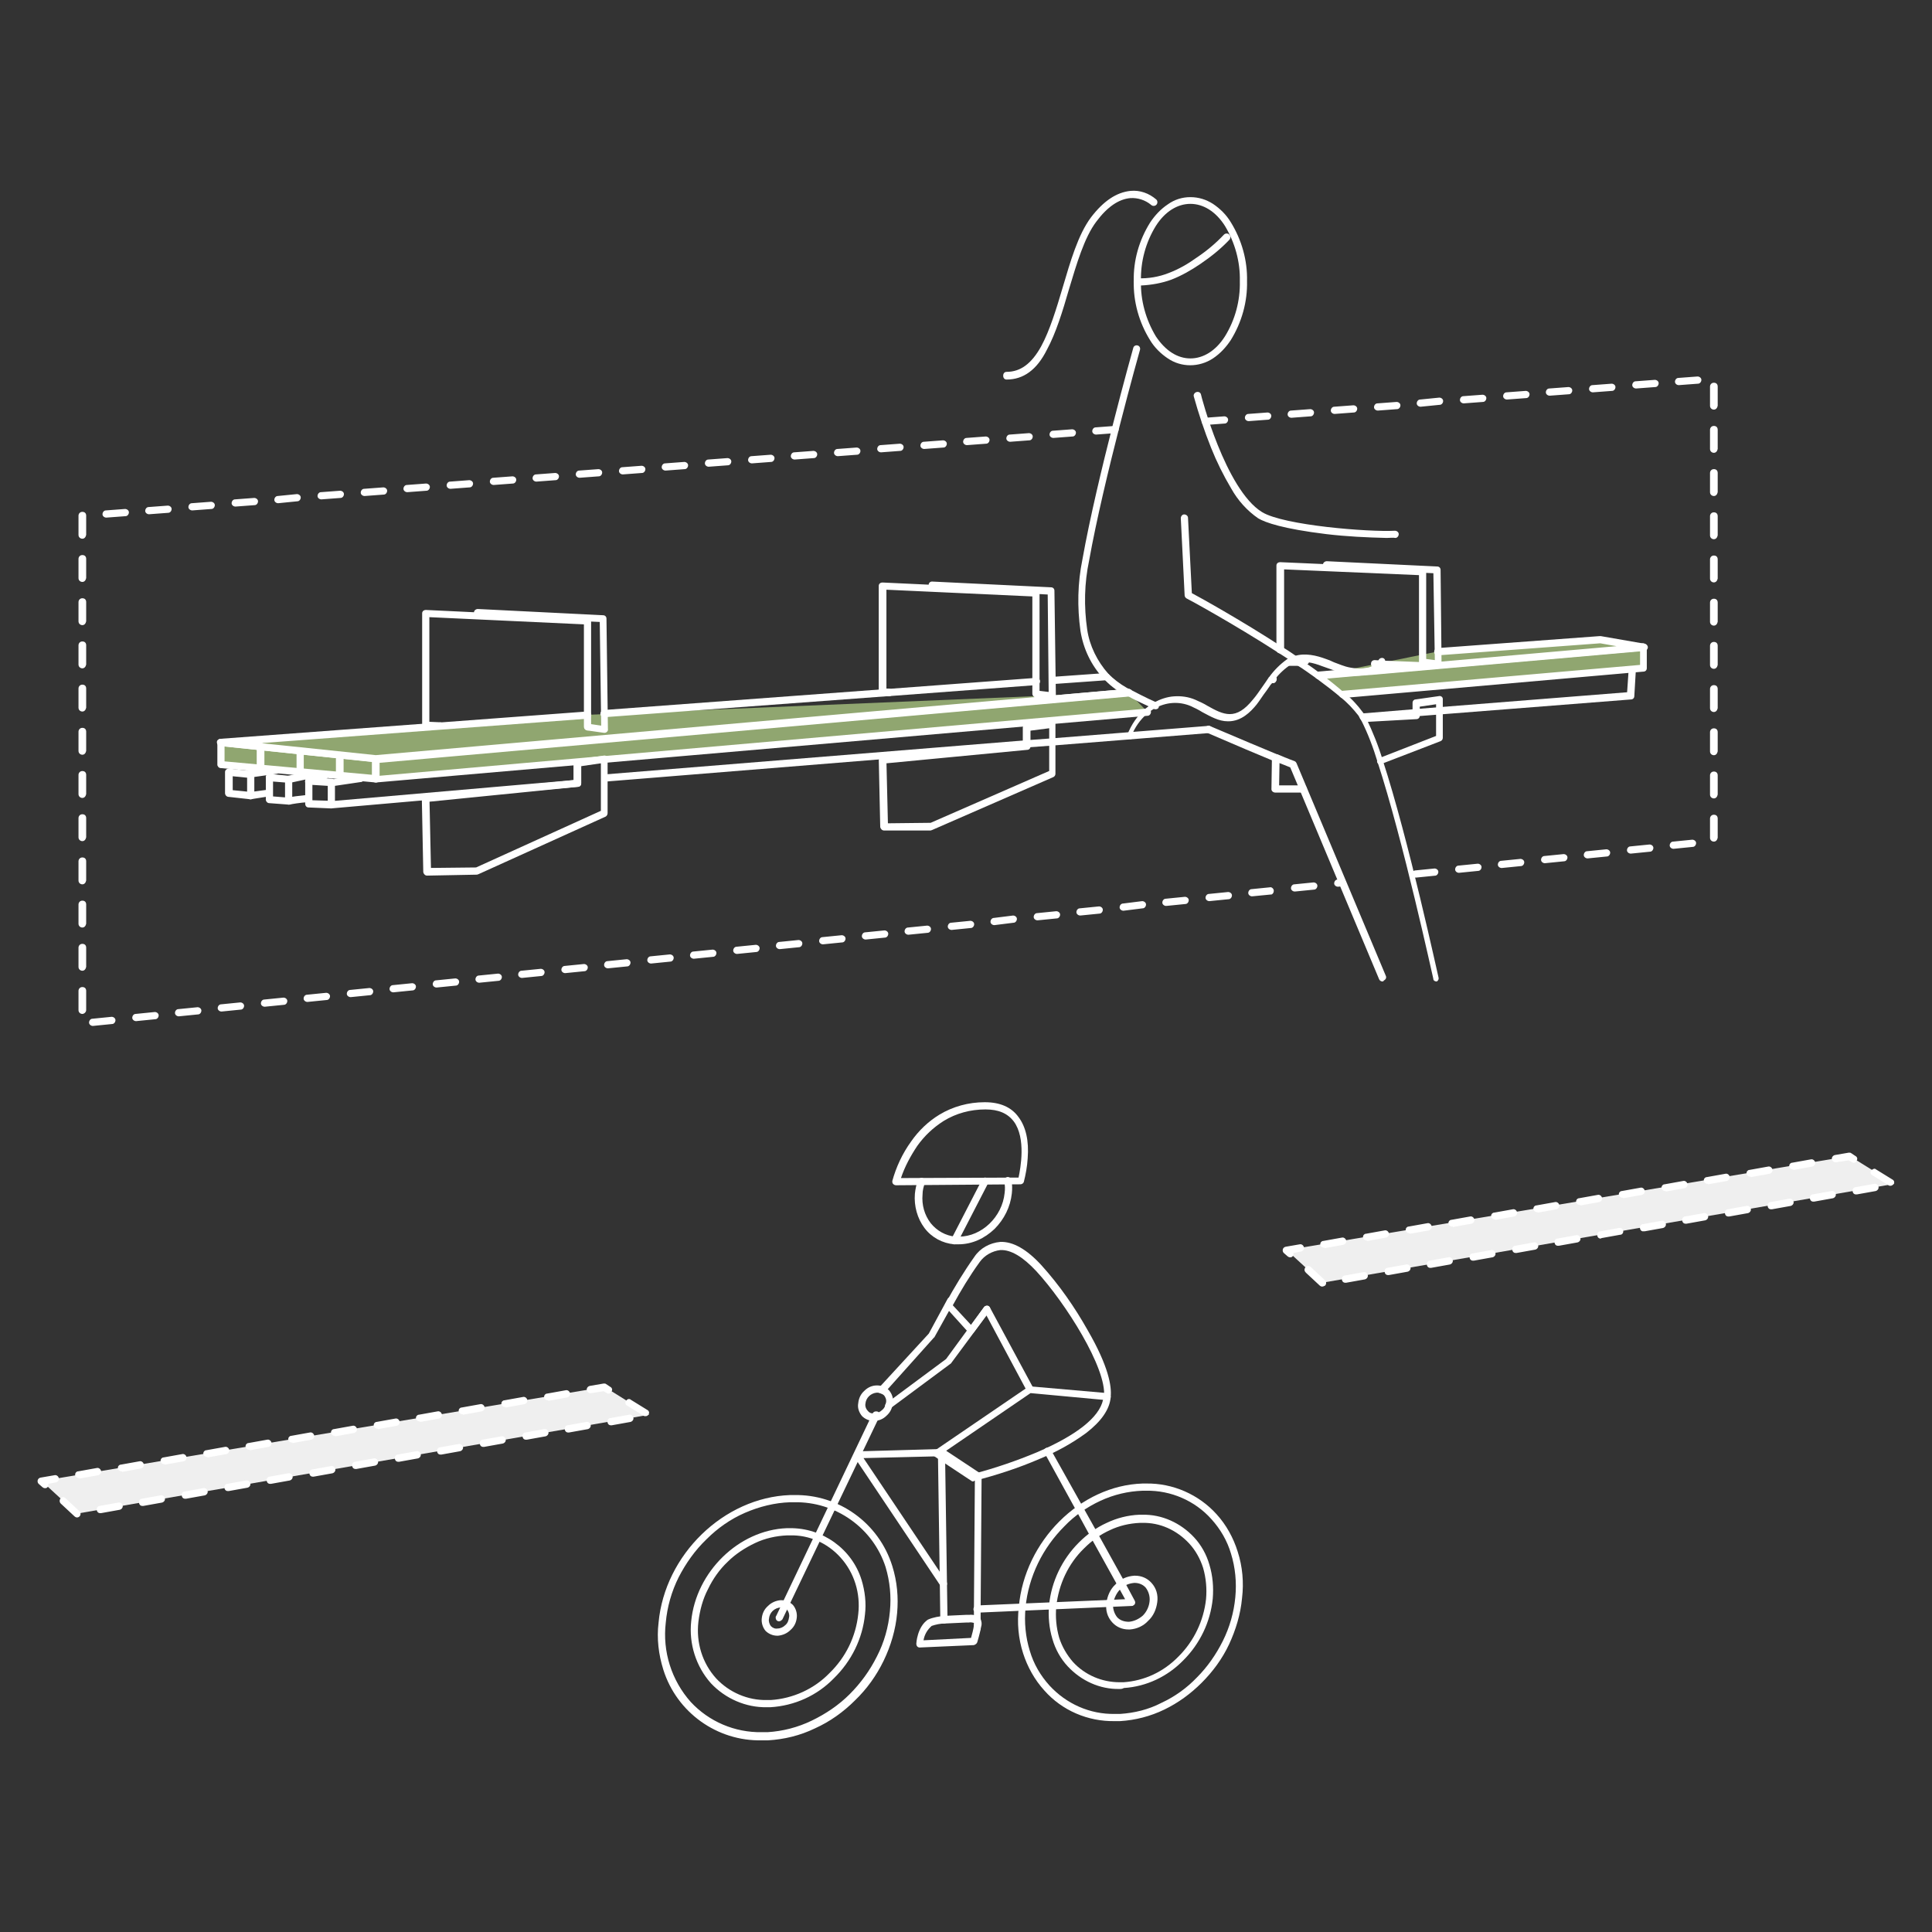 <?xml version="1.0" encoding="utf-8"?>
<!-- Generator: Adobe Illustrator 26.2.0, SVG Export Plug-In . SVG Version: 6.00 Build 0)  -->
<svg version="1.1" id="Layer_1" xmlns="http://www.w3.org/2000/svg" xmlns:xlink="http://www.w3.org/1999/xlink" x="0px" y="0px"
	 viewBox="0 0 402.5 402.5" style="enable-background:new 0 0 402.5 402.5;" xml:space="preserve">
<rect x="0" y="0" width="402.5" height="402.5" fill="#333333" stroke="none"/>
<style type="text/css">
	.st0{fill:none;}
	.st1{fill:#FFFFFF;}
	.st2{fill:#90A670;}
	.st3{fill:#EFEFEF;}
</style>
<g id="Group_3114" transform="translate(-291 -2125)">
	<rect id="Rectangle_1031" x="291" y="2125" class="st0" width="402.5" height="402.5"/>
	<g id="Group_3291" transform="translate(265.654 2096.736)">
		<path id="Path_14752" class="st1" d="M320.3,211.1c-0.4,0-0.8-0.3-0.8-0.7s0.3-0.8,0.7-0.8l4-0.4c0.4,0,0.8,0.3,0.8,0.7
			c0,0.4-0.3,0.8-0.7,0.8L320.3,211.1C320.4,211.1,320.4,211.1,320.3,211.1z M329.3,210.1c-0.4,0-0.8-0.3-0.8-0.7s0.3-0.8,0.7-0.8
			l4-0.4c0.4,0,0.8,0.3,0.8,0.7c0,0.4-0.3,0.8-0.7,0.8L329.3,210.1C329.3,210.1,329.3,210.1,329.3,210.1L329.3,210.1z M338.2,209.1
			c-0.4,0-0.8-0.3-0.8-0.7s0.3-0.8,0.7-0.8l4-0.4c0.4,0,0.8,0.3,0.8,0.7c0,0.4-0.3,0.8-0.7,0.8l0,0L338.2,209.1
			C338.3,209.1,338.2,209.1,338.2,209.1L338.2,209.1z M347.2,208.1c-0.4,0-0.8-0.3-0.8-0.7s0.3-0.8,0.7-0.8l4-0.4
			c0.4,0,0.8,0.3,0.8,0.7c0,0.4-0.3,0.8-0.7,0.8l0,0L347.2,208.1C347.2,208.1,347.2,208.1,347.2,208.1L347.2,208.1z M356.1,207.1
			c-0.4,0-0.8-0.3-0.8-0.7s0.3-0.8,0.7-0.8l0,0l4-0.4c0.4,0,0.8,0.3,0.8,0.7c0,0.4-0.3,0.8-0.7,0.8L356.1,207.1
			C356.2,207.1,356.1,207.1,356.1,207.1L356.1,207.1z M365.1,206.1c-0.4,0-0.8-0.3-0.8-0.7s0.3-0.8,0.7-0.8l4-0.4
			c0.4,0,0.8,0.3,0.8,0.7c0,0.4-0.3,0.8-0.7,0.8L365.1,206.1C365.1,206.1,365.1,206.1,365.1,206.1L365.1,206.1z M374,205.1
			c-0.4,0-0.8-0.3-0.8-0.7s0.3-0.8,0.7-0.8l4-0.4c0.4,0,0.8,0.3,0.8,0.7c0,0.4-0.3,0.8-0.7,0.8l0,0L374,205.1
			C374.1,205.1,374,205.1,374,205.1L374,205.1z M382.4,203.6c-0.4,0-0.8-0.3-0.8-0.8l0,0v-4c0-0.4,0.3-0.8,0.8-0.8s0.8,0.3,0.8,0.8
			v4C383.1,203.3,382.8,203.6,382.4,203.6L382.4,203.6z M382.4,194.6c-0.4,0-0.8-0.3-0.8-0.8v-4c0-0.4,0.3-0.8,0.8-0.8
			s0.8,0.3,0.8,0.8v4C383.1,194.3,382.8,194.6,382.4,194.6L382.4,194.6z M382.4,185.6c-0.4,0-0.8-0.3-0.8-0.8v-4
			c0-0.4,0.3-0.8,0.8-0.8s0.8,0.3,0.8,0.8v4C383.1,185.3,382.8,185.6,382.4,185.6L382.4,185.6z M382.4,176.6c-0.4,0-0.8-0.3-0.8-0.8
			v-4c0-0.4,0.3-0.8,0.8-0.8s0.8,0.3,0.8,0.8v4C383.1,176.3,382.8,176.6,382.4,176.6L382.4,176.6z M382.4,167.6
			c-0.4,0-0.8-0.3-0.8-0.8v-4c0-0.4,0.3-0.8,0.8-0.8s0.8,0.3,0.8,0.8v4C383.1,167.3,382.8,167.6,382.4,167.6L382.4,167.6z
			 M382.4,158.6c-0.4,0-0.8-0.3-0.8-0.8v-4c0-0.4,0.3-0.8,0.8-0.8s0.8,0.3,0.8,0.8v4C383.1,158.3,382.8,158.6,382.4,158.6
			L382.4,158.6z M382.4,149.6c-0.4,0-0.8-0.3-0.8-0.8v-4c0-0.4,0.3-0.8,0.8-0.8s0.8,0.3,0.8,0.8v4
			C383.1,149.3,382.8,149.6,382.4,149.6L382.4,149.6z M382.4,140.6c-0.4,0-0.8-0.3-0.8-0.8v-4c0-0.4,0.3-0.8,0.8-0.8
			s0.8,0.3,0.8,0.8v4C383.1,140.3,382.8,140.6,382.4,140.6L382.4,140.6z M382.4,131.6c-0.4,0-0.8-0.3-0.8-0.8v-4
			c0-0.4,0.3-0.8,0.8-0.8s0.8,0.3,0.8,0.8v4C383.1,131.3,382.8,131.6,382.4,131.6L382.4,131.6z M382.4,122.6c-0.4,0-0.8-0.3-0.8-0.8
			v-4c0-0.4,0.3-0.8,0.8-0.8s0.8,0.3,0.8,0.8v4C383.1,122.3,382.8,122.6,382.4,122.6L382.4,122.6z M276.5,116.8
			c-0.4,0-0.8-0.3-0.8-0.7s0.3-0.8,0.7-0.8l4-0.3c0.4,0,0.8,0.3,0.8,0.7c0,0.4-0.3,0.8-0.7,0.8l0,0L276.5,116.8L276.5,116.8z
			 M285.5,116c-0.4,0-0.8-0.3-0.8-0.7s0.3-0.8,0.7-0.8l4-0.3c0.4,0,0.8,0.3,0.8,0.7c0,0.4-0.3,0.8-0.7,0.8L285.5,116L285.5,116z
			 M294.4,115.3c-0.4,0-0.8-0.3-0.8-0.7s0.3-0.8,0.7-0.8l4-0.3c0.4,0,0.8,0.3,0.8,0.7c0,0.4-0.3,0.8-0.7,0.8L294.4,115.3
			L294.4,115.3z M303.4,114.5c-0.4,0-0.8-0.3-0.8-0.7s0.3-0.8,0.7-0.8l4-0.3c0.4,0,0.8,0.3,0.8,0.7c0,0.4-0.3,0.8-0.7,0.8
			L303.4,114.5L303.4,114.5z M312.4,113.8c-0.4,0-0.8-0.3-0.8-0.7s0.3-0.8,0.7-0.8l0,0l4-0.3c0.4,0,0.8,0.3,0.8,0.7
			c0,0.4-0.3,0.8-0.7,0.8L312.4,113.8L312.4,113.8z M382.4,113.6c-0.4,0-0.8-0.3-0.8-0.8v-4c0-0.4,0.3-0.8,0.8-0.8s0.8,0.3,0.8,0.8
			v4C383.1,113.3,382.8,113.6,382.4,113.6L382.4,113.6z M321.3,113c-0.4,0-0.8-0.3-0.8-0.7s0.3-0.8,0.7-0.8l0,0l4-0.4
			c0.4,0,0.8,0.3,0.8,0.7c0,0.4-0.3,0.8-0.7,0.8L321.3,113L321.3,113z M330.3,112.3c-0.4,0-0.8-0.3-0.8-0.7s0.3-0.8,0.7-0.8l4-0.3
			c0.4,0,0.8,0.3,0.8,0.7c0,0.4-0.3,0.8-0.7,0.8L330.3,112.3L330.3,112.3z M339.3,111.5c-0.4,0-0.8-0.3-0.8-0.7s0.3-0.8,0.7-0.8
			l4-0.3c0.4,0,0.8,0.3,0.8,0.7c0,0.4-0.3,0.8-0.7,0.8L339.3,111.5L339.3,111.5z M348.2,110.7c-0.4,0-0.8-0.3-0.8-0.7
			s0.3-0.8,0.7-0.8l4-0.3c0.4,0,0.8,0.3,0.8,0.7c0,0.4-0.3,0.8-0.7,0.8L348.2,110.7L348.2,110.7z M357.2,110c-0.4,0-0.8-0.3-0.8-0.7
			s0.3-0.8,0.7-0.8l4-0.3c0.4,0,0.8,0.3,0.8,0.7c0,0.4-0.3,0.8-0.7,0.8L357.2,110L357.2,110z M366.2,109.2c-0.4,0-0.8-0.3-0.8-0.7
			s0.3-0.8,0.7-0.8l4-0.3c0.4,0,0.8,0.3,0.8,0.7c0,0.4-0.3,0.8-0.7,0.8l0,0L366.2,109.2L366.2,109.2z M375.1,108.5
			c-0.4,0-0.8-0.3-0.8-0.7s0.3-0.8,0.7-0.8l4-0.3c0.4,0,0.8,0.3,0.8,0.7c0,0.4-0.3,0.8-0.7,0.8L375.1,108.5L375.1,108.5z"/>
		<path id="Path_14753" class="st1" d="M44.7,242c-0.4,0-0.8-0.3-0.8-0.7s0.3-0.8,0.7-0.8l4-0.4c0.4,0,0.8,0.3,0.8,0.7
			c0,0.4-0.3,0.8-0.7,0.8L44.7,242C44.8,242,44.7,242,44.7,242z M53.7,241c-0.4,0-0.8-0.3-0.8-0.7s0.3-0.8,0.7-0.8l4-0.4
			c0.4,0,0.8,0.3,0.8,0.7c0,0.4-0.3,0.8-0.7,0.8l0,0L53.7,241C53.7,241,53.7,241,53.7,241L53.7,241z M62.6,240
			c-0.4,0-0.8-0.3-0.8-0.7c0-0.4,0.3-0.8,0.7-0.8l4-0.4c0.4,0,0.8,0.3,0.8,0.7c0,0.4-0.3,0.8-0.7,0.8L62.6,240
			C62.7,240,62.6,240,62.6,240L62.6,240z M42.5,239.5c-0.4,0-0.8-0.3-0.8-0.8l0,0v-4c0-0.4,0.3-0.8,0.8-0.8s0.8,0.3,0.8,0.8v4
			C43.3,239.1,42.9,239.5,42.5,239.5L42.5,239.5z M71.5,239c-0.4,0-0.8-0.3-0.8-0.7c0-0.4,0.3-0.8,0.7-0.8l0,0l4-0.4
			c0.4,0,0.8,0.3,0.8,0.7c0,0.4-0.3,0.8-0.7,0.8l0,0L71.5,239C71.6,239,71.6,239,71.5,239z M80.5,238c-0.4,0-0.8-0.3-0.8-0.7
			c0-0.4,0.3-0.8,0.7-0.8l4-0.4c0.4,0,0.8,0.3,0.8,0.7c0,0.4-0.3,0.8-0.7,0.8l0,0L80.5,238C80.5,238,80.5,238,80.5,238z M89.4,237
			c-0.4,0-0.8-0.3-0.8-0.7c0-0.4,0.3-0.8,0.7-0.8l0,0l4-0.4c0.4,0,0.8,0.3,0.8,0.7c0,0.4-0.3,0.8-0.7,0.8L89.4,237
			C89.5,237,89.5,237,89.4,237L89.4,237z M98.4,236c-0.4,0-0.8-0.3-0.8-0.7c0-0.4,0.3-0.8,0.7-0.8l0,0l4-0.4c0.4,0,0.8,0.3,0.8,0.7
			c0,0.4-0.3,0.8-0.7,0.8L98.4,236C98.4,236,98.4,236,98.4,236L98.4,236z M107.3,235c-0.4,0-0.8-0.3-0.8-0.7c0-0.4,0.3-0.8,0.7-0.8
			l4-0.4c0.4,0,0.8,0.3,0.8,0.7c0,0.4-0.3,0.8-0.7,0.8l0,0L107.3,235C107.4,235,107.3,235,107.3,235L107.3,235z M116.3,234
			c-0.4,0-0.8-0.3-0.8-0.7c0-0.4,0.3-0.8,0.7-0.8l4-0.4c0.4,0,0.8,0.3,0.8,0.7c0,0.4-0.3,0.8-0.7,0.8L116.3,234
			C116.3,234,116.3,234,116.3,234L116.3,234z M125.2,233c-0.4,0-0.8-0.3-0.8-0.7c0-0.4,0.3-0.8,0.7-0.8l4-0.4c0.4,0,0.8,0.3,0.8,0.7
			c0,0.4-0.3,0.8-0.7,0.8L125.2,233C125.3,233,125.2,233,125.2,233L125.2,233z M134.1,232c-0.4,0-0.8-0.3-0.8-0.7
			c0-0.4,0.3-0.8,0.7-0.8l0,0l4-0.4c0.4,0,0.8,0.3,0.8,0.7c0,0.4-0.3,0.8-0.7,0.8l0,0L134.1,232C134.2,232,134.2,232,134.1,232
			L134.1,232z M143.1,231c-0.4,0-0.8-0.3-0.8-0.7c0-0.4,0.3-0.8,0.7-0.8l4-0.4c0.4,0,0.8,0.3,0.8,0.7c0,0.4-0.3,0.8-0.7,0.8l0,0
			L143.1,231C143.1,231,143.1,231,143.1,231L143.1,231z M42.5,230.5c-0.4,0-0.8-0.3-0.8-0.8v-4c0-0.4,0.3-0.8,0.8-0.8
			s0.8,0.3,0.8,0.8v4C43.2,230.2,42.9,230.5,42.5,230.5L42.5,230.5z M152,230c-0.4,0-0.8-0.3-0.8-0.7c0-0.4,0.3-0.8,0.7-0.8l0,0
			l4-0.4c0.4,0,0.8,0.3,0.8,0.7c0,0.4-0.3,0.8-0.7,0.8L152,230C152.1,230,152.1,230,152,230L152,230z M161,229
			c-0.4,0-0.8-0.3-0.8-0.7c0-0.4,0.3-0.8,0.7-0.8l4-0.4c0.4,0,0.8,0.3,0.8,0.7c0,0.4-0.3,0.8-0.7,0.8L161,229
			C161,229,161,229,161,229L161,229z M169.9,228c-0.4,0-0.8-0.3-0.8-0.7c0-0.4,0.3-0.8,0.7-0.8l4-0.4c0.4,0,0.8,0.3,0.8,0.7
			c0,0.4-0.3,0.8-0.7,0.8L169.9,228C170,228,170,228,169.9,228L169.9,228z M178.9,227c-0.4,0-0.8-0.3-0.8-0.7c0-0.4,0.3-0.8,0.7-0.8
			l0,0l4-0.4c0.4,0,0.8,0.3,0.8,0.7c0,0.4-0.3,0.8-0.7,0.8L178.9,227C178.9,227,178.9,227,178.9,227L178.9,227z M187.8,226
			c-0.4,0-0.8-0.3-0.8-0.7c0-0.4,0.3-0.8,0.7-0.8l0,0l4-0.4c0.4,0,0.8,0.3,0.8,0.7c0,0.4-0.3,0.8-0.7,0.8L187.8,226
			C187.9,226,187.8,226,187.8,226L187.8,226z M196.8,225c-0.4,0-0.8-0.3-0.8-0.7c0-0.4,0.3-0.8,0.7-0.8l4-0.4c0.4,0,0.8,0.3,0.8,0.7
			c0,0.4-0.3,0.8-0.7,0.8L196.8,225C196.8,225,196.8,225,196.8,225L196.8,225z M205.7,224c-0.4,0-0.8-0.3-0.8-0.7
			c0-0.4,0.3-0.8,0.7-0.8l4-0.4c0.4,0,0.8,0.3,0.8,0.7c0,0.4-0.3,0.8-0.7,0.8L205.7,224C205.8,224,205.7,224,205.7,224L205.7,224z
			 M214.6,223c-0.4,0-0.8-0.3-0.8-0.7c0-0.4,0.3-0.8,0.7-0.8l0,0l4-0.4c0.4,0,0.8,0.3,0.8,0.7c0,0.4-0.3,0.8-0.7,0.8l0,0L214.6,223
			C214.7,223,214.7,223,214.6,223L214.6,223z M223.6,222c-0.4,0-0.8-0.3-0.8-0.7c0-0.4,0.3-0.8,0.7-0.8l0,0l4-0.4
			c0.4,0,0.8,0.3,0.8,0.7c0,0.4-0.3,0.8-0.7,0.8L223.6,222C223.6,222,223.6,222,223.6,222L223.6,222z M42.5,221.5
			c-0.4,0-0.8-0.3-0.8-0.8v-4c0-0.4,0.3-0.8,0.8-0.8s0.8,0.3,0.8,0.8l0,0v4C43.2,221.2,42.9,221.5,42.5,221.5L42.5,221.5z
			 M232.5,221c-0.4,0-0.8-0.3-0.8-0.7c0-0.4,0.3-0.8,0.7-0.8l4-0.5c0.4,0,0.8,0.3,0.8,0.7c0,0.4-0.3,0.8-0.7,0.8L232.5,221
			C232.6,220.9,232.6,220.9,232.5,221L232.5,221z M241.5,220c-0.4,0-0.8-0.3-0.8-0.7c0-0.4,0.3-0.8,0.7-0.8l4-0.4
			c0.4,0,0.8,0.3,0.8,0.7c0,0.4-0.3,0.8-0.7,0.8L241.5,220C241.5,220,241.5,219.9,241.5,220L241.5,220z M250.4,219
			c-0.4,0-0.8-0.3-0.8-0.7c0-0.4,0.3-0.8,0.7-0.8l4-0.4c0.4,0,0.8,0.3,0.8,0.7c0,0.4-0.3,0.8-0.7,0.8L250.4,219
			C250.5,219,250.4,218.9,250.4,219L250.4,219z M259.4,218c-0.4,0-0.8-0.3-0.8-0.7s0.3-0.8,0.7-0.8l4-0.5c0.4,0,0.8,0.3,0.8,0.7
			c0,0.4-0.3,0.8-0.7,0.8L259.4,218C259.4,217.9,259.4,217.9,259.4,218L259.4,218z M268.3,217c-0.4,0-0.8-0.3-0.8-0.7
			s0.3-0.8,0.7-0.8l4-0.4c0.4,0,0.8,0.3,0.8,0.7c0,0.4-0.3,0.8-0.7,0.8L268.3,217C268.4,217,268.3,216.9,268.3,217L268.3,217z
			 M277.3,216c-0.4,0-0.8-0.3-0.8-0.7s0.3-0.8,0.7-0.8l4-0.4c0.4,0,0.8,0.3,0.8,0.7c0,0.4-0.3,0.8-0.7,0.8L277.3,216
			C277.3,216,277.3,215.9,277.3,216L277.3,216z M286.2,215c-0.4,0-0.8-0.3-0.8-0.7s0.3-0.8,0.7-0.8l4-0.4c0.4,0.1,0.7,0.5,0.6,0.9
			c0,0.2-0.2,0.5-0.4,0.6L286.2,215C286.3,214.9,286.2,214.9,286.2,215L286.2,215z M295.1,214c-0.4,0-0.8-0.3-0.8-0.7
			s0.3-0.8,0.7-0.8l0,0l4-0.4c0.4,0,0.8,0.3,0.8,0.7c0,0.4-0.3,0.8-0.7,0.8L295.1,214C295.2,214,295.2,213.9,295.1,214L295.1,214z
			 M304.1,213c-0.4,0-0.8-0.3-0.8-0.7s0.3-0.8,0.7-0.8l0.9-0.1c0.4,0,0.8,0.3,0.8,0.7c0,0.4-0.3,0.8-0.7,0.8l0,0L304.1,213
			C304.1,213,304.1,212.9,304.1,213L304.1,213z M42.5,212.5c-0.4,0-0.8-0.3-0.8-0.8v-4c0-0.4,0.3-0.8,0.8-0.8s0.8,0.3,0.8,0.8v4
			C43.2,212.2,42.9,212.5,42.5,212.5L42.5,212.5z M42.5,203.5c-0.4,0-0.8-0.3-0.8-0.8l0,0v-4c0-0.4,0.3-0.8,0.8-0.8s0.8,0.3,0.8,0.8
			v4C43.2,203.2,42.9,203.5,42.5,203.5L42.5,203.5z M42.5,194.5c-0.4,0-0.8-0.3-0.8-0.8v-4c0-0.4,0.3-0.8,0.8-0.8s0.8,0.3,0.8,0.8v4
			C43.2,194.2,42.9,194.5,42.5,194.5L42.5,194.5z M42.5,185.5c-0.4,0-0.8-0.3-0.8-0.8v-4c0-0.4,0.3-0.8,0.8-0.8s0.8,0.3,0.8,0.8v4
			C43.2,185.2,42.9,185.5,42.5,185.5L42.5,185.5z M42.5,176.5c-0.4,0-0.8-0.3-0.8-0.8v-4c0-0.4,0.3-0.8,0.8-0.8s0.8,0.3,0.8,0.8v4
			C43.2,176.2,42.9,176.5,42.5,176.5L42.5,176.5z M42.5,167.5c-0.4,0-0.8-0.3-0.8-0.8v-4c0-0.4,0.3-0.8,0.8-0.8s0.8,0.3,0.8,0.8v4
			C43.2,167.2,42.9,167.5,42.5,167.5L42.5,167.5z M42.5,158.5c-0.4,0-0.8-0.3-0.8-0.8v-4c0-0.4,0.3-0.8,0.8-0.8s0.8,0.3,0.8,0.8v4
			C43.2,158.2,42.9,158.5,42.5,158.5L42.5,158.5z M42.5,149.5c-0.4,0-0.8-0.3-0.8-0.8v-4c0-0.4,0.3-0.8,0.8-0.8s0.8,0.3,0.8,0.8v4
			C43.2,149.2,42.9,149.5,42.5,149.5L42.5,149.5z M42.5,140.5c-0.4,0-0.8-0.3-0.8-0.8v-4c0-0.4,0.3-0.8,0.8-0.8s0.8,0.3,0.8,0.8v4
			C43.2,140.2,42.9,140.5,42.5,140.5L42.5,140.5z M47.5,136.1c-0.4,0-0.8-0.3-0.8-0.7c0-0.4,0.3-0.8,0.7-0.8l4-0.3
			c0.4,0,0.8,0.3,0.8,0.7c0,0.4-0.3,0.8-0.7,0.8l0,0L47.5,136.1L47.5,136.1z M56.4,135.4c-0.4,0-0.8-0.3-0.8-0.7
			c0-0.4,0.3-0.8,0.7-0.8l4-0.3c0.4,0,0.8,0.3,0.8,0.7c0,0.4-0.3,0.8-0.7,0.8L56.4,135.4L56.4,135.4z M65.4,134.6
			c-0.4,0-0.8-0.3-0.8-0.7c0-0.4,0.3-0.8,0.7-0.8l4-0.3c0.4,0,0.8,0.3,0.8,0.7c0,0.4-0.3,0.8-0.7,0.8L65.4,134.6L65.4,134.6z
			 M74.4,133.8c-0.4,0-0.8-0.3-0.8-0.7c0-0.4,0.3-0.8,0.7-0.8l0,0l4-0.3c0.4,0,0.8,0.3,0.8,0.7c0,0.4-0.3,0.8-0.7,0.8l0,0
			L74.4,133.8L74.4,133.8z M83.3,133.1c-0.4,0-0.8-0.3-0.8-0.7c0-0.4,0.3-0.8,0.7-0.8l4-0.4c0.4,0,0.8,0.3,0.8,0.7
			c0,0.4-0.3,0.8-0.7,0.8L83.3,133.1L83.3,133.1z M92.3,132.3c-0.4,0-0.8-0.3-0.8-0.7c0-0.4,0.3-0.8,0.7-0.8l4-0.3
			c0.4,0,0.8,0.3,0.8,0.7c0,0.4-0.3,0.8-0.7,0.8L92.3,132.3L92.3,132.3z M101.3,131.6c-0.4,0-0.8-0.3-0.8-0.7c0-0.4,0.3-0.8,0.7-0.8
			l0,0l4-0.3c0.4,0,0.8,0.3,0.8,0.7c0,0.4-0.3,0.8-0.7,0.8L101.3,131.6L101.3,131.6z M110.2,130.8c-0.4,0-0.8-0.3-0.8-0.7
			c0-0.4,0.3-0.8,0.7-0.8l4-0.3c0.4,0,0.8,0.3,0.8,0.7c0,0.4-0.3,0.8-0.7,0.8L110.2,130.8L110.2,130.8z M119.2,130.1
			c-0.4,0-0.8-0.3-0.8-0.7c0-0.4,0.3-0.8,0.7-0.8l4-0.3c0.4,0,0.8,0.3,0.8,0.7c0,0.4-0.3,0.8-0.7,0.8L119.2,130.1L119.2,130.1z
			 M128.2,129.3c-0.4,0-0.8-0.3-0.8-0.7c0-0.4,0.3-0.8,0.7-0.8l4-0.3c0.4,0,0.8,0.3,0.8,0.7c0,0.4-0.3,0.8-0.7,0.8L128.2,129.3
			L128.2,129.3z M137.1,128.6c-0.4,0-0.8-0.3-0.8-0.7c0-0.4,0.3-0.8,0.7-0.8l4-0.3c0.4,0,0.8,0.3,0.8,0.7s-0.3,0.8-0.7,0.8
			L137.1,128.6L137.1,128.6z M146.1,127.8c-0.4,0-0.8-0.3-0.8-0.7c0-0.4,0.3-0.8,0.7-0.8l4-0.3c0.4,0,0.8,0.3,0.8,0.7
			s-0.3,0.8-0.7,0.8l0,0L146.1,127.8L146.1,127.8z M155.1,127.1c-0.4,0-0.8-0.3-0.8-0.7c0-0.4,0.3-0.8,0.7-0.8l4-0.3
			c0.4,0,0.8,0.3,0.8,0.7s-0.3,0.8-0.7,0.8L155.1,127.1L155.1,127.1z M164,126.3c-0.4,0-0.8-0.3-0.8-0.7c0-0.4,0.3-0.8,0.7-0.8
			l4-0.3c0.4,0,0.8,0.3,0.8,0.7s-0.3,0.8-0.7,0.8L164,126.3L164,126.3z M173,125.5c-0.4,0-0.8-0.3-0.8-0.7c0-0.4,0.3-0.8,0.7-0.8
			l4-0.3c0.4,0,0.8,0.3,0.8,0.7s-0.3,0.8-0.7,0.8L173,125.5L173,125.5z M182,124.8c-0.4,0-0.8-0.3-0.8-0.7c0-0.4,0.3-0.8,0.7-0.8
			l4-0.3c0.4,0,0.8,0.3,0.8,0.7s-0.3,0.8-0.7,0.8l0,0L182,124.8L182,124.8z M190.9,124c-0.4,0-0.8-0.3-0.8-0.7
			c0-0.4,0.3-0.8,0.7-0.8l4-0.3c0.4,0,0.8,0.3,0.8,0.7s-0.3,0.8-0.7,0.8L190.9,124L190.9,124z M199.9,123.3c-0.4,0-0.8-0.3-0.8-0.7
			c0-0.4,0.3-0.8,0.7-0.8l4-0.3c0.4,0,0.8,0.3,0.8,0.7s-0.3,0.8-0.7,0.8L199.9,123.3L199.9,123.3z M208.9,122.5
			c-0.4,0-0.8-0.3-0.8-0.7c0-0.4,0.3-0.8,0.7-0.8l4-0.3c0.4,0,0.8,0.3,0.8,0.7s-0.3,0.8-0.7,0.8l0,0L208.9,122.5L208.9,122.5z
			 M217.9,121.8c-0.4,0-0.8-0.3-0.8-0.7c0-0.4,0.3-0.8,0.7-0.8l4-0.3c0.4,0,0.8,0.3,0.8,0.7s-0.3,0.8-0.7,0.8L217.9,121.8
			L217.9,121.8z M226.8,121c-0.4,0-0.8-0.3-0.8-0.7c0-0.4,0.3-0.8,0.7-0.8l4-0.3c0.4,0,0.8,0.3,0.8,0.7s-0.3,0.8-0.7,0.8L226.8,121
			L226.8,121z M235.8,120.3c-0.4,0-0.8-0.3-0.8-0.7c0-0.4,0.3-0.8,0.7-0.8l4-0.3c0.4,0,0.8,0.3,0.8,0.7s-0.3,0.8-0.7,0.8
			L235.8,120.3L235.8,120.3z M244.8,119.5c-0.4,0-0.8-0.3-0.8-0.7c0-0.4,0.3-0.8,0.7-0.8l4-0.3c0.4,0,0.8,0.3,0.8,0.7
			s-0.3,0.8-0.7,0.8L244.8,119.5L244.8,119.5z M253.7,118.8c-0.4,0-0.8-0.3-0.8-0.7s0.3-0.8,0.7-0.8l4-0.3c0.4,0,0.8,0.3,0.8,0.7
			c0,0.4-0.3,0.8-0.7,0.8L253.7,118.8L253.7,118.8z"/>
		<g id="Group_3284" transform="translate(72.229 145.484)">
			<path id="Path_14754" class="st2" d="M-0.9,37.5v4.7l32.3,3v-4.2L-0.9,37.5z"/>
			<path id="Path_14754_-_Outline" class="st1" d="M-0.9,36.7C-0.8,36.7-0.8,36.7-0.9,36.7l32.4,3.4c0.4,0,0.7,0.4,0.7,0.7v4.2
				c0,0.4-0.3,0.8-0.7,0.8c0,0,0,0-0.1,0l-32.3-3c-0.4,0-0.7-0.4-0.7-0.7v-4.7C-1.6,37-1.3,36.7-0.9,36.7L-0.9,36.7z M30.7,41.5
				l-30.8-3.2v3.1l30.8,2.8L30.7,41.5z"/>
			<path id="Path_14755" class="st2" d="M227.9,23.5l8.1-0.7h0l2.6-0.2c0,0,0,0,0,0h0l57-5V22l-62.7,5.5"/>
			<path id="Path_14755_-_Outline" class="st1" d="M232.9,28.2c-0.4,0-0.8-0.3-0.8-0.7c0-0.4,0.3-0.8,0.7-0.8l0,0l62-5.4v-2.9
				l-56.1,4.9c0,0-0.1,0-0.1,0l-2.6,0.2h-0.1l-8.1,0.7c-0.4,0-0.8-0.3-0.8-0.7c0-0.4,0.3-0.8,0.7-0.8c0,0,0,0,0,0l8.1-0.7h0.1
				l2.5-0.2c0,0,0.1,0,0.1,0l56.9-5c0.4,0,0.8,0.3,0.8,0.7c0,0,0,0,0,0.1V22c0,0.4-0.3,0.7-0.7,0.7L232.9,28.2L232.9,28.2z"/>
			<path id="Line_8747" class="st1" d="M218.3,25.1L218.3,25.1c-0.4,0-0.8-0.3-0.8-0.8c0-0.4,0.3-0.8,0.8-0.8h0
				c0.4,0,0.8,0.3,0.8,0.8c0,0,0,0,0,0C219,24.8,218.7,25.1,218.3,25.1C218.3,25.1,218.3,25.1,218.3,25.1z"/>
			<path id="Path_14756" class="st2" d="M192.1,31L79.1,40.9l-0.3,0h0l-47.3,4.1v-4.2L188.1,27h0.1"/>
			<path id="Path_14756_-_Outline" class="st1" d="M31.4,45.8c-0.4,0-0.8-0.3-0.8-0.8v-4.2c0-0.4,0.3-0.7,0.7-0.7L188,26.3h0.1h0.1
				c0.4,0,0.8,0.3,0.8,0.8s-0.3,0.8-0.8,0.8h0l-156,13.8v2.7l46.5-4.1h0l0.3,0h0l113.1-9.9c0.4,0,0.8,0.3,0.8,0.7
				c0,0.4-0.3,0.8-0.7,0.8c0,0,0,0,0,0L79.1,41.7l-0.3,0h-0.1L31.4,45.8L31.4,45.8z"/>
			<path id="Path_14757" class="st1" d="M221.8,21.5c-0.4,0-0.8-0.3-0.8-0.7s0.3-0.8,0.7-0.8l3-0.2h0.1h0c0.4,0,0.8,0.3,0.8,0.8
				s-0.3,0.8-0.8,0.8h0l-1,0.1L221.8,21.5L221.8,21.5z"/>
			<path id="Path_14758" class="st1" d="M172.4,25.3L172.4,25.3c-0.4,0-0.8-0.3-0.8-0.7c0-0.4,0.3-0.8,0.7-0.8l11.2-0.8
				c0.4,0,0.8,0.3,0.8,0.7s-0.3,0.8-0.7,0.8L172.4,25.3L172.4,25.3z"/>
			<path id="Line_8748" class="st1" d="M218.3,25.1L218.3,25.1c-0.4,0-0.8-0.3-0.8-0.8c0-0.4,0.3-0.8,0.8-0.8h0
				c0.4,0,0.8,0.3,0.8,0.8c0,0,0,0,0,0C219,24.8,218.7,25.1,218.3,25.1C218.3,25.1,218.3,25.1,218.3,25.1z"/>
			<path id="Path_14759" class="st2" d="M227.9,23.5l8.1-0.7c0,0,0,0,0,0c0,0,0,0,0,0l2.7-0.2h0l57-5l-9.2-1.6l-33.8,2.5h0"/>
			<path id="Path_14759_-_Outline" class="st1" d="M227.9,24.3c-0.4,0-0.8-0.3-0.8-0.7s0.3-0.8,0.7-0.8l8.1-0.7h0l2.7-0.2h0.1
				l51.2-4.5l-3.4-0.6l-33.7,2.5h-0.1h0c-0.4,0-0.8-0.3-0.8-0.7c0-0.4,0.3-0.8,0.7-0.8l0,0l33.8-2.5c0.1,0,0.1,0,0.2,0l9.2,1.6
				c0.4,0.1,0.7,0.5,0.6,0.9c-0.1,0.3-0.3,0.6-0.7,0.6l-57,5h-0.1l-2.6,0.2c0,0-0.1,0-0.1,0L227.9,24.3L227.9,24.3z"/>
			<path id="Path_14760" class="st2" d="M188.2,27L188.2,27L31.4,40.8h0l-32.3-3.4L44.8,34l30.7-2.3"/>
			<path id="Path_14760_-_Outline" class="st1" d="M31.4,41.6L31.4,41.6C31.4,41.6,31.4,41.6,31.4,41.6l-32.4-3.4
				c-0.4,0-0.7-0.4-0.7-0.8c0-0.4,0.3-0.6,0.7-0.7l45.7-3.4L75.5,31c0.4,0,0.8,0.3,0.8,0.7s-0.3,0.8-0.7,0.8l-30.7,2.3L7.5,37.6
				l23.9,2.5l156.7-13.8h0.1h0c0.4,0,0.8,0.3,0.8,0.7s-0.3,0.8-0.7,0.8L31.4,41.6L31.4,41.6z"/>
			<path id="Path_14761" class="st1" d="M79,32.2c-0.4,0-0.8-0.3-0.8-0.7s0.3-0.8,0.7-0.8l59.2-4.4h0.1h0L169,24
				c0.4,0,0.8,0.3,0.8,0.7s-0.3,0.8-0.7,0.8l-30.7,2.3h-0.1h0L79,32.2L79,32.2z"/>
			<path id="Line_8749" class="st1" d="M7.4,43.2c-0.4,0-0.8-0.3-0.8-0.8v-4.1c0-0.4,0.3-0.8,0.8-0.8s0.8,0.3,0.8,0.8v4.1
				C8.2,42.9,7.8,43.2,7.4,43.2z"/>
			<path id="Line_8750" class="st1" d="M15.7,43.9c-0.4,0-0.8-0.3-0.8-0.8v-3.8c0-0.4,0.3-0.8,0.8-0.8s0.7,0.3,0.7,0.8v3.8
				C16.4,43.5,16.1,43.9,15.7,43.9C15.7,43.9,15.7,43.9,15.7,43.9z"/>
			<path id="Line_8751" class="st1" d="M23.9,44.8c-0.4,0-0.8-0.3-0.8-0.8v-3.8c0-0.4,0.3-0.8,0.8-0.8c0.4,0,0.8,0.3,0.8,0.8v3.8
				C24.6,44.5,24.3,44.8,23.9,44.8C23.9,44.8,23.9,44.8,23.9,44.8z"/>
			<g id="Group_3281" transform="translate(42.665 9.955)">
				<path id="Path_14762" class="st1" d="M32.9,25c-0.4,0-0.8-0.3-0.8-0.8V2.9L-0.1,1.4v21.8l2.3,0.1c0.4,0,0.7,0.4,0.7,0.8
					c0,0.4-0.4,0.7-0.8,0.7l0,0l-3-0.1c-0.4,0-0.7-0.3-0.7-0.7V0.6c0-0.4,0.3-0.7,0.8-0.7c0,0,0,0,0,0l33.7,1.6
					c0.4,0,0.7,0.3,0.7,0.7v22.1C33.6,24.7,33.3,25,32.9,25L32.9,25z"/>
				<path id="Path_14763" class="st1" d="M36.4,25.5c0,0-0.1,0-0.1,0L32.8,25c-0.4-0.1-0.7-0.4-0.6-0.8c0.1-0.4,0.4-0.7,0.8-0.6
					l2.7,0.4L35.4,2.4L9.9,1.2c-0.4,0-0.7-0.4-0.7-0.8S9.6-0.3,10-0.3l0,0L36.1,1c0.4,0,0.7,0.3,0.7,0.7l0.3,23
					C37.2,25.1,36.8,25.5,36.4,25.5C36.4,25.5,36.4,25.5,36.4,25.5L36.4,25.5z"/>
			</g>
			<g id="Group_3282" transform="translate(137.889 4.236)">
				<path id="Path_14764" class="st1" d="M31.1,23.8c-0.4,0-0.8-0.3-0.8-0.8V2.8L-0.1,1.4V22l0.5,0c0.4,0,0.8,0.3,0.8,0.8
					s-0.3,0.8-0.8,0.8H0.3l-1.3-0.1c-0.4,0-0.7-0.3-0.7-0.7V0.6c0-0.4,0.3-0.7,0.8-0.7c0,0,0,0,0,0l32,1.5c0.4,0,0.7,0.3,0.7,0.7v21
					C31.9,23.5,31.6,23.8,31.1,23.8z"/>
				<path id="Path_14765" class="st1" d="M34.5,24.3c0,0-0.1,0-0.1,0L31,23.8c-0.4-0.1-0.7-0.4-0.6-0.8s0.4-0.7,0.8-0.6l2.5,0.3
					L33.5,2.4L9.4,1.2c-0.4,0-0.7-0.4-0.7-0.8S9-0.3,9.4-0.3l24.8,1.2c0.4,0,0.7,0.3,0.7,0.7l0.3,21.9
					C35.3,23.9,34.9,24.3,34.5,24.3C34.5,24.3,34.5,24.3,34.5,24.3L34.5,24.3z"/>
			</g>
			<g id="Group_3283" transform="translate(220.739)">
				<path id="Path_14766" class="st1" d="M4.2,21.3L4.2,21.3l-1.3-0.1h0l-1.2-0.1c-0.4,0-0.7-0.4-0.7-0.8c0-0.4,0.4-0.7,0.8-0.7
					l1.2,0.1h0l1.3,0.1c0.4,0,0.8,0.3,0.8,0.8S4.6,21.3,4.2,21.3L4.2,21.3z"/>
				<path id="Path_14767" class="st1" d="M28.9,22.3L28.9,22.3L20.1,22l-1.3-0.1c-0.4,0-0.8-0.3-0.8-0.8s0.3-0.8,0.8-0.8h0l1.3,0.1
					l7.9,0.3V2.6L-0.1,1.4v16.7c0,0.4-0.3,0.8-0.8,0.8s-0.8-0.3-0.8-0.8V0.6c0-0.4,0.3-0.7,0.8-0.7c0,0,0,0,0,0l29.7,1.3
					c0.4,0,0.7,0.3,0.7,0.7v19.6C29.6,22,29.3,22.3,28.9,22.3L28.9,22.3z"/>
				<path id="Path_14768" class="st1" d="M32,21.8c0,0-0.1,0-0.1,0l-3.1-0.4c-0.4-0.1-0.7-0.4-0.6-0.8s0.4-0.7,0.8-0.6l0,0l2.3,0.3
					L31,2.2l-22.3-1c-0.4,0-0.7-0.4-0.7-0.8s0.4-0.7,0.8-0.7l0,0l23,1.1c0.4,0,0.7,0.3,0.7,0.7L32.7,21C32.7,21.4,32.4,21.8,32,21.8
					C32,21.8,32,21.8,32,21.8L32,21.8z"/>
			</g>
			<path id="Path_14769" class="st1" d="M0.8,42.9C0.8,42.9,0.9,42.9,0.8,42.9l4.6,0.5c0.4,0,0.7,0.4,0.7,0.7v4.4
				c0,0.4-0.3,0.8-0.7,0.8c0,0-0.1,0-0.1,0l-4.5-0.5C0.3,48.8,0,48.4,0,48v-4.4C0,43.2,0.4,42.9,0.8,42.9L0.8,42.9z M4.6,44.8
				l-3-0.3v2.9l3,0.3V44.8z"/>
			<path id="Path_14770" class="st1" d="M9.2,44C9.2,44,9.2,44,9.2,44l4.1,0.4c0.4,0,0.7,0.4,0.7,0.7v4.5c0,0.4-0.3,0.8-0.7,0.8
				c0,0,0,0-0.1,0l-4-0.3c-0.4,0-0.7-0.4-0.7-0.7v-4.6C8.4,44.3,8.8,44,9.2,44L9.2,44z M12.5,45.8l-2.5-0.2v3.1l2.5,0.2V45.8z"/>
			<path id="Path_14771" class="st1" d="M22.1,51.2L22.1,51.2L17.4,51c-0.4,0-0.7-0.3-0.7-0.8v-4.8c0-0.4,0.3-0.7,0.8-0.7
				c0,0,0,0,0,0l4.7,0.3c0.4,0,0.7,0.4,0.7,0.7v4.6C22.9,50.8,22.5,51.2,22.1,51.2L22.1,51.2L22.1,51.2z M18.2,49.5l3.2,0.1v-3.1
				l-3.2-0.2V49.5z"/>
			<path id="Path_14772" class="st1" d="M22.1,51.2c-0.4,0-0.8-0.3-0.8-0.7c0-0.4,0.3-0.8,0.7-0.8l50.6-4.4v-3.6
				c0-0.4,0.3-0.8,0.8-0.8s0.8,0.3,0.8,0.8V46c0,0.4-0.3,0.7-0.7,0.7L22.1,51.2L22.1,51.2z"/>
			<path id="Path_14773" class="st1" d="M42.1,65.2c-0.4,0-0.7-0.3-0.8-0.7L41,49.2c0-0.4,0.3-0.7,0.7-0.8l31-3.1v-3.6
				c0-0.4,0.3-0.7,0.6-0.7l5.6-0.8c0.4-0.1,0.8,0.2,0.8,0.6c0,0,0,0.1,0,0.1v11.3c0,0.3-0.2,0.6-0.4,0.7L52.8,64.9
				c-0.1,0-0.2,0.1-0.3,0.1L42.1,65.2L42.1,65.2z M42.6,49.8l0.3,13.8l9.4-0.1l26-11.8v-9.9l-4.1,0.6V46c0,0.4-0.3,0.7-0.7,0.7
				L42.6,49.8z"/>
			<path id="Path_14774" class="st1" d="M137.3,55.8c-0.4,0-0.7-0.3-0.8-0.7l-0.3-13.9c0-0.4,0.3-0.7,0.7-0.8l29.3-2.8v-3.2
				c0-0.4,0.3-0.7,0.6-0.7l5.4-0.7c0.4-0.1,0.8,0.2,0.8,0.6c0,0,0,0.1,0,0.1v10.3c0,0.3-0.2,0.6-0.5,0.7l-25.2,11
				c-0.1,0-0.2,0.1-0.3,0.1L137.3,55.8L137.3,55.8z M137.8,41.8l0.3,12.5l8.9-0.1l24.7-10.8v-8.9l-3.9,0.5v3.3
				c0,0.4-0.3,0.7-0.7,0.7L137.8,41.8z"/>
			<path id="Path_14775" class="st1" d="M240.8,42.1c-0.4,0-0.8-0.3-0.8-0.7c0-0.3,0.2-0.6,0.5-0.7l11.8-4.6v-6.6l-3.4,0.5v1.9
				c0,0.4-0.3,0.7-0.7,0.7l-10.8,0.6c-0.4,0-0.8-0.3-0.8-0.7c0-0.4,0.3-0.8,0.7-0.8l10.1-0.6v-1.9c0-0.4,0.3-0.7,0.6-0.7l4.9-0.7
				c0.4-0.1,0.8,0.2,0.8,0.6c0,0,0,0.1,0,0.1v8c0,0.3-0.2,0.6-0.5,0.7l-12.2,4.7C241,42.1,240.9,42.1,240.8,42.1z"/>
			<path id="Path_14776" class="st1" d="M224.6,47.9h-5.8c-0.4,0-0.8-0.3-0.8-0.7c0,0,0,0,0,0l0.1-6.5c0-0.4,0.3-0.8,0.8-0.8
				s0.8,0.3,0.8,0.8l0,0v0c0,0,0,0,0,0l-0.1,5.7h5c0.4,0,0.8,0.3,0.8,0.8S225,47.9,224.6,47.9L224.6,47.9z"/>
			<path id="Path_14777" class="st1" d="M237.2,32.9c-0.4,0-0.8-0.3-0.8-0.7s0.3-0.8,0.7-0.8l0,0l11-0.9l4.9-0.4l39.1-3.1l0.3-4.4
				c0-0.4,0.4-0.7,0.8-0.7c0.4,0,0.7,0.4,0.7,0.8l-0.3,5.1c0,0.4-0.3,0.7-0.7,0.7L248.3,32L237.2,32.9L237.2,32.9z"/>
			<path id="Path_14778" class="st1" d="M79.4,45.6c-0.4,0-0.8-0.3-0.8-0.7c0-0.4,0.3-0.8,0.7-0.8l87.6-7.1l5.4-0.4l32.6-2.6
				c0.4,0,0.8,0.3,0.8,0.7s-0.3,0.8-0.7,0.8l-32.6,2.6l-5.4,0.4L79.4,45.6L79.4,45.6z"/>
			<path id="Line_8752" class="st1" d="M13.2,45.9c-0.4,0-0.7-0.2-0.7-0.6c-0.1-0.4,0.2-0.8,0.6-0.9l4.2-0.9
				c0.4-0.1,0.8,0.2,0.9,0.6c0.1,0.4-0.2,0.8-0.6,0.9l-4.2,0.9C13.3,45.9,13.3,45.9,13.2,45.9z"/>
			<path id="Line_8753" class="st1" d="M5,44.8c-0.4,0-0.7-0.3-0.7-0.7c-0.1-0.4,0.2-0.8,0.6-0.8l5.6-0.7c0.4-0.1,0.8,0.2,0.8,0.6
				c0.1,0.4-0.2,0.8-0.6,0.8L5,44.8C5,44.8,5,44.8,5,44.8z"/>
			<path id="Line_8754" class="st1" d="M5.3,49.3c-0.4,0-0.7-0.3-0.7-0.7c-0.1-0.4,0.2-0.8,0.6-0.8l3.7-0.5c0.4-0.1,0.8,0.2,0.8,0.6
				c0.1,0.4-0.2,0.8-0.6,0.8L5.3,49.3C5.4,49.3,5.4,49.3,5.3,49.3z"/>
			<path id="Path_14779" class="st1" d="M13.2,50.4c-0.4,0-0.8-0.3-0.8-0.7c0-0.2,0.1-0.5,0.3-0.6c0.2-0.1,0.4-0.3,4.4-0.7
				c0.4,0,0.8,0.3,0.8,0.7c0,0.4-0.3,0.8-0.7,0.8c-1.5,0.1-3.4,0.4-3.7,0.5C13.5,50.4,13.3,50.4,13.2,50.4z"/>
			<path id="Line_8755" class="st1" d="M22.1,46.6c-0.4,0-0.7-0.3-0.7-0.6c-0.1-0.4,0.2-0.8,0.6-0.8c0,0,0,0,0,0l6.1-0.9
				c0.4-0.1,0.8,0.2,0.8,0.6c0,0,0,0,0,0c0.1,0.4-0.2,0.8-0.6,0.8l-6.1,0.9C22.2,46.6,22.1,46.6,22.1,46.6z"/>
			<path id="Line_8756" class="st1" d="M17.4,46.3c-0.3,0-0.6-0.2-0.7-0.5c-0.1-0.4,0.1-0.8,0.5-1c0,0,0,0,0,0l3.3-1.2
				c0.4-0.1,0.8,0.1,1,0.5c0.1,0.4-0.1,0.8-0.5,1l-3.3,1.2C17.6,46.2,17.5,46.3,17.4,46.3z"/>
		</g>
		<g id="Group_3286" transform="translate(235.946 68.535)">
			<g id="Group_3285">
				<path id="Path_14780" class="st1" d="M78.3,71.8c-4.2-0.1-8.4-0.3-12.6-0.8c-9-1.1-12.7-2.4-14.2-3.3c-2.3-1.6-4.2-3.7-5.6-6.2
					c-1.6-2.7-3-5.5-4.2-8.5c-1.4-3.5-2.6-7.1-3.6-10.7c-0.1-0.4,0.2-0.8,0.6-0.9c0.4-0.1,0.8,0.1,0.9,0.5c0,0.2,5.1,19.8,12.7,24.5
					c4.5,2.8,22.4,4.2,27.7,3.9c0.4,0,0.8,0.3,0.8,0.7c0,0.4-0.3,0.8-0.7,0.8C79.6,71.7,79,71.8,78.3,71.8z"/>
				<path id="Path_14781" class="st1" d="M30.1,107.5c-0.1,0-0.2,0-0.3-0.1c-2.4-1.1-4.3-2-5.7-2.8c0,0-0.1,0-0.1,0
					c-0.1-0.1-0.3-0.2-0.4-0.2l-0.2-0.1l0,0c-1.5-0.8-2.9-1.9-4.1-3.2c-2.6-2.8-4.2-6.2-4.8-9.9c-0.7-5-0.6-10,0.4-14.9
					c3-16.9,10.5-43.8,10.6-44.1c0.1-0.4,0.5-0.6,0.9-0.5s0.6,0.5,0.5,0.9l0,0c-0.1,0.3-7.6,27.1-10.6,43.9c-1,4.7-1.1,9.6-0.4,14.4
					c0.5,3.4,2.1,6.6,4.4,9.2c1.1,1.1,2.4,2.1,3.8,2.9l0.2,0.1c0.1,0.1,0.2,0.1,0.3,0.2c0,0,0.1,0,0.1,0c1.4,0.7,3.2,1.7,5.7,2.8
					c0.4,0.2,0.5,0.6,0.4,1C30.7,107.4,30.4,107.5,30.1,107.5L30.1,107.5z"/>
				<path id="Path_14782" class="st1" d="M77.4,164.2c-0.3,0-0.6-0.2-0.7-0.5l-18.5-44.1c-0.5-0.2-1.7-0.7-3.3-1.3c0,0-0.1,0-0.1,0
					c-2.7-1.1-8.1-3.4-13.9-5.9c-0.4-0.2-0.6-0.6-0.4-1c0.2-0.4,0.6-0.6,1-0.4c0,0,0,0,0,0c5.9,2.5,11.3,4.8,14,5.9c0,0,0.1,0,0.1,0
					c2.1,0.9,3.5,1.4,3.5,1.4c0.2,0.1,0.3,0.2,0.4,0.4l2.1,5l16.5,39.3c0.2,0.4,0,0.8-0.4,1C77.6,164.2,77.5,164.2,77.4,164.2
					L77.4,164.2z"/>
				<path id="Path_14783" class="st1" d="M88.7,164.2c-0.4,0-0.7-0.2-0.7-0.6c-0.1-0.3-6.3-28.9-11.6-45.1c-0.9-3-2-5.9-3.4-8.7l0,0
					c0-0.1-0.1-0.2-0.2-0.3l0,0c-0.1-0.2-0.3-0.5-0.4-0.7c-1.1-1.4-2.3-2.7-3.7-3.8c-1.4-1.2-3.1-2.5-5-3.9l0,0
					c-1.3-0.9-2.6-1.9-4.1-2.8l-0.1-0.1l0,0c0,0-0.1,0-0.1-0.1c-0.2-0.1-0.3-0.2-0.5-0.3c-1-0.7-2.1-1.4-3.2-2.1
					c-9.3-6-19-11.3-19.1-11.3c-0.2-0.1-0.4-0.4-0.4-0.6l-0.8-16.1c0-0.4,0.3-0.8,0.7-0.8c0.4,0,0.8,0.3,0.8,0.7l0.8,15.7
					c1.9,1,10.5,5.8,18.8,11.2c1.2,0.7,2.2,1.4,3.2,2.1c0.1,0.1,0.3,0.2,0.4,0.3l0,0l0.1,0.1l0.1,0.1h0c1.5,1,2.8,1.9,4.1,2.9l0,0
					c1.9,1.4,3.6,2.8,5,4c1.5,1.2,2.8,2.6,3.9,4.1v0c0.2,0.2,0.3,0.5,0.5,0.8c0.1,0.1,0.1,0.2,0.2,0.4c1.4,2.9,2.6,5.9,3.5,8.9
					c5.3,16.2,11.5,44.9,11.6,45.2c0.1,0.4-0.2,0.8-0.6,0.9C88.8,164.2,88.7,164.2,88.7,164.2L88.7,164.2z"/>
				<path id="Path_14784" class="st1" d="M37.4,0.8c1.7,0,3.3,0.5,4.7,1.4c1.5,1,2.8,2.3,3.7,3.8c2.3,3.7,3.5,8,3.4,12.3
					c0.1,4.3-1.1,8.6-3.4,12.3c-1,1.5-2.2,2.8-3.7,3.8c-2.9,1.9-6.6,1.9-9.4,0c-1.5-1-2.8-2.3-3.7-3.8c-2.3-3.7-3.5-8-3.4-12.3
					C25.5,14,26.7,9.8,29,6.1c1-1.5,2.2-2.8,3.7-3.8C34.1,1.3,35.7,0.8,37.4,0.8z M37.4,34.4c2.7,0,5.3-1.6,7.2-4.6
					c2.1-3.4,3.2-7.4,3.1-11.5c0.1-4-1-8-3.1-11.5c-1.9-3-4.5-4.6-7.2-4.6s-5.3,1.6-7.2,4.6c-2.1,3.4-3.2,7.4-3.1,11.5
					c-0.1,4,1,8,3.1,11.5C32.2,32.8,34.7,34.4,37.4,34.4L37.4,34.4z"/>
				<path id="Path_14785" class="st1" d="M27.2,19.2c-0.3,0-0.6,0-0.9,0c-0.4,0-0.7-0.4-0.7-0.8c0-0.4,0.4-0.7,0.8-0.7
					c2.2,0.1,4.5-0.3,6.5-1.1c2.1-0.8,4-1.9,5.8-3.2c2.1-1.4,4-3,5.7-4.8c0.3-0.3,0.8-0.3,1.1,0c0.3,0.3,0.3,0.8,0,1.1
					c-1.8,1.9-3.8,3.5-6,5c-1.9,1.3-4,2.5-6.1,3.3C31.5,18.7,29.3,19.1,27.2,19.2z"/>
				<path id="Path_14786" class="st1" d="M-0.9,38.8c-0.4,0-0.7-0.3-0.7-0.8s0.3-0.8,0.7-0.8c2.9,0,5.2-1.7,7.2-5.3
					c1.8-3.3,3.2-7.9,4.5-12.3c1.6-5.4,3.2-11,5.9-14.6c2.6-3.4,5.3-5.2,8.2-5.5c2-0.2,3.9,0.5,5.4,1.8c0.3,0.3,0.3,0.8,0,1.1
					c-0.3,0.3-0.8,0.3-1.1,0l0,0l0,0c-1.2-1-2.8-1.5-4.3-1.4c-2.4,0.2-4.8,1.8-7.1,4.9c-2.5,3.3-4.1,8.8-5.7,14.1
					c-1.3,4.5-2.7,9.1-4.6,12.6C5.4,36.8,2.6,38.8-0.9,38.8z"/>
			</g>
			<path id="Path_14787" class="st1" d="M25,113.7c-0.4,0-0.8-0.3-0.8-0.7c0-0.1,0-0.2,0.1-0.3c0.8-2,2-3.8,3.7-5.3
				c0.6-0.5,1.2-0.9,1.8-1.3l0,0l0,0c1.3-0.7,2.7-1.2,4.2-1.3c1.5-0.1,3,0.1,4.4,0.7c0.9,0.4,1.8,0.8,2.6,1.3
				c1.6,0.9,3.1,1.7,4.6,1.7c1.6,0,3.1-0.9,4.8-3c0.7-0.8,1.3-1.7,2-2.7c0.2-0.3,0.5-0.7,0.7-1l0.2-0.3c0.1-0.2,0.3-0.4,0.4-0.6
				c0,0,0-0.1,0.1-0.1c1-1.4,2.3-2.7,3.7-3.7c0.2-0.1,0.4-0.3,0.7-0.4c0.2-0.1,0.5-0.2,0.8-0.3h0l0,0c0,0,0.1,0,0.1,0
				c2.2-0.7,4.6-0.1,6.5,0.6c0.6,0.2,1.1,0.4,1.7,0.7c0.5,0.2,1.1,0.4,1.6,0.6c0.3,0.1,0.6,0.2,0.9,0.3l0,0c0.7,0.2,1.4,0.3,2.2,0.4
				c0,0,0.1,0,0.1,0c0.8,0.1,1.6,0,2.3-0.2c0,0,0.1,0,0.1,0c0.7-0.2,1.3-0.6,1.8-1.1l0,0c0.1-0.1,0.2-0.2,0.2-0.3l0,0
				c0.1-0.1,0.1-0.2,0.2-0.3c0.2-0.3,0.7-0.4,1-0.2c0.3,0.2,0.4,0.7,0.2,1c-0.1,0.1-0.1,0.2-0.2,0.3c0,0,0,0.1-0.1,0.1
				c-0.1,0.2-0.3,0.3-0.4,0.4c-0.7,0.7-1.5,1.3-2.5,1.5c0,0,0,0-0.1,0h0c-0.9,0.2-1.9,0.3-2.8,0.3c0,0-0.1,0-0.1,0
				c-0.8-0.1-1.6-0.2-2.4-0.5l-0.1,0c-0.4-0.1-0.7-0.2-1-0.3c-0.6-0.2-1.1-0.4-1.7-0.6s-1.1-0.4-1.7-0.6c-1.8-0.7-3.8-1.2-5.6-0.6
				l0,0l0,0l-0.1,0c-0.2,0.1-0.4,0.2-0.6,0.2l0,0c-0.2,0.1-0.3,0.2-0.5,0.3l0,0c-1.3,0.9-2.5,2.1-3.4,3.4c0,0,0,0-0.1,0.1
				c-0.1,0.2-0.2,0.3-0.4,0.5l-0.2,0.3c-0.2,0.3-0.5,0.7-0.7,1c-0.7,0.9-1.3,1.9-2,2.8c-1.3,1.6-3.2,3.5-5.9,3.5h-0.1
				c-1.9,0-3.6-1-5.3-1.9c-0.8-0.5-1.6-0.9-2.5-1.3c-2.4-1-5.1-0.8-7.4,0.5l0,0l0,0c-0.6,0.3-1.1,0.7-1.6,1.1
				c-1.5,1.3-2.6,2.9-3.3,4.7C25.6,113.5,25.3,113.7,25,113.7z"/>
		</g>
		<g id="Group_3290" transform="translate(164.045 258.194)">
			<g id="Group_3289" transform="translate(0 64.442)">
				<g id="Group_3287" transform="translate(74.957 14.996)">
					<path id="Path_14788" class="st1" d="M19.6,42.5L19.6,42.5c-4.1,0.1-8-1.7-10.8-4.7c-1.5-1.6-2.6-3.6-3.2-5.7
						c-0.7-2.3-0.9-4.7-0.7-7.1c0.5-4.9,2.7-9.5,6.2-13c1.7-1.7,3.6-3.1,5.8-4.1c2.1-1,4.4-1.6,6.8-1.7c0.2,0,0.4,0,0.6,0
						c4.1-0.1,8,1.7,10.8,4.7c1.5,1.6,2.6,3.6,3.2,5.7c0.7,2.3,0.9,4.7,0.7,7.1c-0.5,4.9-2.7,9.4-6.1,12.8
						c-3.3,3.4-7.7,5.5-12.4,5.8C20.1,42.5,19.9,42.5,19.6,42.5z M24.3,7.9c-0.2,0-0.4,0-0.5,0c-2.2,0.1-4.3,0.6-6.2,1.5
						c-2,0.9-3.8,2.2-5.4,3.8c-3.3,3.2-5.3,7.5-5.8,12.1c-0.2,2.2,0,4.4,0.6,6.5c0.6,1.9,1.6,3.6,2.9,5.1c2.5,2.7,6,4.2,9.7,4.2l0,0
						c0.2,0,0.5,0,0.8,0c4.4-0.3,8.4-2.2,11.5-5.4c3.2-3.2,5.2-7.4,5.7-11.9c0.2-2.2,0-4.4-0.6-6.5c-0.6-1.9-1.6-3.7-2.9-5.1
						C31.5,9.4,28,7.8,24.3,7.9L24.3,7.9z"/>
					<path id="Path_14789" class="st1" d="M18.6,49.2L18.6,49.2C13,49.3,7.6,47,3.9,42.8c-2-2.2-3.5-4.9-4.4-7.7
						c-1-3.1-1.3-6.4-0.9-9.7C-0.2,11.7,11.4,0.1,24.4-0.3c0.2,0,0.5,0,0.7,0c5.6-0.1,11,2.3,14.7,6.4c2,2.2,3.5,4.9,4.4,7.8
						c1,3.1,1.3,6.4,0.9,9.7c-0.3,3.3-1.3,6.6-2.7,9.6c-1.4,3-3.4,5.7-5.7,8c-2.3,2.3-4.9,4.2-7.8,5.6c-2.9,1.4-6,2.2-9.2,2.4
						C19.4,49.2,19,49.2,18.6,49.2z M25.1,1.2c-0.2,0-0.5,0-0.7,0c-3,0.1-6,0.8-8.8,2.1c-2.8,1.3-5.4,3.1-7.5,5.3
						c-2.2,2.2-4.1,4.8-5.5,7.7c-1.4,2.9-2.3,6-2.6,9.2c-0.3,3.1,0,6.2,0.9,9.1c0.8,2.7,2.2,5.1,4.1,7.2c3.5,3.8,8.4,6,13.6,5.9
						c0.4,0,0.8,0,1.1,0c3-0.2,5.9-0.9,8.6-2.3c2.8-1.3,5.3-3.1,7.4-5.3c2.2-2.2,4-4.8,5.4-7.6c1.4-2.8,2.3-5.9,2.6-9.1
						c0.3-3.1,0-6.2-0.9-9.1c-0.8-2.7-2.2-5.1-4.1-7.2C35.3,3.3,30.3,1.1,25.1,1.2L25.1,1.2z"/>
				</g>
				<g id="Group_3288" transform="translate(0 17.399)">
					<path id="Path_14790" class="st1" d="M21.1,43.9L21.1,43.9c-4.4,0.1-8.7-1.8-11.7-5C6.3,35.4,4.8,30.7,5.3,26
						C6.3,15.7,15.2,7,25.2,6.6c0.2,0,0.4,0,0.6,0c6.8-0.1,13,4.3,15,10.8c0.7,2.3,1,4.8,0.7,7.2c-0.5,5-2.8,9.7-6.5,13.3
						c-3.5,3.6-8.2,5.7-13.2,6C21.7,43.9,21.4,43.9,21.1,43.9z M25.9,8.1c-0.2,0-0.4,0-0.6,0c-2.3,0.1-4.6,0.6-6.7,1.6
						c-2.1,1-4.1,2.3-5.7,3.9c-1.7,1.6-3.1,3.6-4.1,5.7c-1.1,2.1-1.7,4.4-2,6.8c-0.5,4.3,0.8,8.6,3.7,11.8c2.7,2.9,6.6,4.6,10.6,4.5
						l0,0c0.3,0,0.6,0,0.8,0c4.6-0.3,9-2.3,12.2-5.6c3.4-3.3,5.5-7.6,6-12.3c0.5-4.3-0.8-8.6-3.7-11.8C33.7,9.7,29.9,8,25.9,8.1
						L25.9,8.1z"/>
					<path id="Path_14791" class="st1" d="M20,50.8L20,50.8C10.7,51,2.3,45-0.5,36.1c-1-3.2-1.4-6.5-1-9.8
						C-0.2,12.1,12.1,0.2,25.9-0.3c0.3,0,0.5,0,0.8,0C36-0.5,44.4,5.5,47.2,14.5c1,3.2,1.3,6.5,1,9.8c-0.3,3.4-1.3,6.8-2.8,9.9
						c-1.5,3.1-3.5,5.9-6,8.3c-2.4,2.4-5.2,4.4-8.3,5.8c-3.1,1.5-6.4,2.3-9.8,2.5C20.9,50.8,20.4,50.8,20,50.8z M26.7,1.2
						c-0.2,0-0.5,0-0.8,0c-3.2,0.1-6.4,0.9-9.4,2.2c-3,1.3-5.7,3.2-8,5.5c-2.4,2.3-4.3,5-5.8,7.9c-1.5,3-2.4,6.2-2.7,9.5
						c-0.7,6,1.2,12,5.2,16.5c3.8,4.1,9.2,6.4,14.8,6.3l0,0c0.4,0,0.8,0,1.2,0c3.2-0.2,6.3-1,9.2-2.4c2.9-1.4,5.6-3.2,7.9-5.5
						c2.3-2.3,4.2-4.9,5.7-7.9c1.5-2.9,2.4-6.1,2.7-9.4c0.3-3.1,0-6.2-0.9-9.2C43.2,6.6,35.4,1,26.7,1.2L26.7,1.2z"/>
				</g>
				<path id="Path_14792" class="st1" d="M64.9,41.6c-0.4,0-0.8-0.3-0.8-0.7c0-0.4,0.3-0.8,0.7-0.8l30.9-1.3l-1.6-2.9l-5.6-10.1
					l-3-5.5l-6.6-12c-0.2-0.4-0.1-0.8,0.3-1s0.8-0.1,1,0.3L90,25.1l5.6,10.1l2.1,3.9c0.2,0.4,0.1,0.8-0.3,1
					c-0.1,0.1-0.2,0.1-0.3,0.1L64.9,41.6L64.9,41.6z"/>
				<path id="Path_14793" class="st1" d="M57.9,36.4c-0.3,0-0.5-0.1-0.6-0.3l-18-26.9c-0.2-0.3-0.1-0.8,0.2-1C39.5,8,39.7,8,39.8,8
					l17.9-0.5c0.4,0,0.8,0.3,0.8,0.7c0,0.4-0.3,0.8-0.7,0.8L41.2,9.4l17.3,25.8c0.2,0.3,0.1,0.8-0.2,1C58.2,36.4,58,36.4,57.9,36.4
					L57.9,36.4z"/>
				<path id="Path_14794" class="st1" d="M23.6,43.4c-0.4,0-0.7-0.3-0.7-0.8c0-0.1,0-0.2,0.1-0.3L43.1,0.1c0.2-0.4,0.6-0.5,1-0.4
					s0.5,0.6,0.4,1l-0.2,0.5L24.3,43C24.1,43.2,23.9,43.4,23.6,43.4z"/>
				<path id="Path_14795" class="st1" d="M96.4,45.1L96.4,45.1c-1.3,0-2.5-0.5-3.4-1.5c-1-1.1-1.4-2.5-1.2-4
					c0.2-1.5,0.8-2.9,1.9-3.9c1-1.1,2.4-1.7,3.9-1.8c0.1,0,0.1,0,0.2,0c1.3,0,2.5,0.5,3.4,1.5c1,1.1,1.4,2.5,1.2,4
					c-0.2,1.5-0.8,2.9-1.9,3.9c-1,1.1-2.4,1.7-3.8,1.8C96.5,45.1,96.4,45.1,96.4,45.1z M97.7,35.4c0,0-0.1,0-0.1,0
					c-1.1,0.1-2.1,0.5-2.9,1.3c-0.8,0.8-1.3,1.9-1.5,3c-0.1,1,0.2,2,0.8,2.8c0.6,0.7,1.5,1,2.5,1c1.1-0.1,2.1-0.6,2.9-1.3
					c0.8-0.8,1.3-1.9,1.4-3c0.1-1-0.2-2-0.8-2.8C99.4,35.7,98.5,35.4,97.7,35.4L97.7,35.4z"/>
				<path id="Path_14796" class="st1" d="M23.2,46.4c-0.9,0-1.8-0.4-2.4-1c-0.6-0.7-0.9-1.7-0.8-2.6c0.1-1,0.5-1.9,1.3-2.6
					c0.7-0.7,1.6-1.1,2.6-1.2c0.1,0,0.1,0,0.2,0c0.9,0,1.8,0.4,2.4,1c0.6,0.7,0.9,1.7,0.8,2.6c-0.1,1-0.5,1.9-1.3,2.6
					c-0.7,0.7-1.6,1.1-2.6,1.2C23.3,46.4,23.2,46.4,23.2,46.4z M24,40.5L24,40.5c-1.4,0.1-2.4,1.1-2.5,2.4c-0.1,0.5,0.1,1.1,0.4,1.5
					c0.4,0.4,0.9,0.6,1.4,0.5c0.6,0,1.2-0.3,1.6-0.7c0.5-0.4,0.7-1,0.8-1.7c0.1-0.5-0.1-1.1-0.4-1.5C24.9,40.6,24.5,40.4,24,40.5
					L24,40.5z"/>
			</g>
			<path id="Path_14797" class="st1" d="M61,29.3c-0.3,0-0.6,0-0.9,0c-2.4-0.2-4.7-1.4-6.2-3.4c-1.5-2-2.2-4.6-2-7.1
				c0.1-1,0.3-1.9,0.6-2.8c0.1-0.4,0.6-0.6,1-0.5s0.6,0.6,0.5,1c-0.3,0.8-0.5,1.6-0.5,2.4c-0.2,2.2,0.4,4.3,1.7,6
				c1.3,1.6,3.1,2.6,5.1,2.8h0c0.3,0,0.6,0,0.8,0c4.7,0,9-4.1,9.5-9.1c0.1-0.8,0.1-1.6-0.1-2.4c-0.1-0.4,0.2-0.8,0.6-0.9
				c0.4-0.1,0.8,0.2,0.9,0.6c0.2,0.9,0.2,1.9,0.1,2.8c-0.3,2.8-1.6,5.4-3.6,7.4C66.4,28.1,63.8,29.3,61,29.3L61,29.3z"/>
			<path id="Path_14798" class="st1" d="M45,60.4c-0.4,0-0.8-0.3-0.8-0.7c0-0.2,0.1-0.4,0.2-0.5l10.4-11.3l3.9-7.2
				c0.2-0.4,0.7-0.5,1-0.3s0.5,0.7,0.3,1l-4,7.2c0,0.1-0.1,0.1-0.1,0.1L45.6,60.2C45.4,60.3,45.2,60.4,45,60.4z"/>
			<path id="Path_14799" class="st1" d="M46.4,63.7C46.4,63.7,46.4,63.7,46.4,63.7c-0.5,0-0.8-0.4-0.7-0.8v0v0
				c0-0.2,0.1-0.4,0.3-0.5l12.4-9.2l7.9-10.8c0.2-0.3,0.7-0.4,1-0.2c0.3,0.2,0.4,0.7,0.2,1l0,0l-8,10.8c0,0.1-0.1,0.1-0.2,0.2
				l-12.4,9.2C46.8,63.6,46.6,63.7,46.4,63.7z"/>
			<path id="Path_14800" class="st1" d="M92,61.8C91.9,61.8,91.9,61.8,92,61.8c-0.5,0-0.8-0.4-0.7-0.8v0c0.6-5.9-8.1-19.6-14.1-26.1
				c-2.8-3-5.3-4.5-7.5-4.4c-1.7,0.2-3.3,1.1-4.3,2.5c-2.1,2.9-3.9,5.9-5.6,9l3.8,4.1l2.7-3.7c0.2-0.3,0.7-0.4,1-0.2
				c0.1,0.1,0.2,0.2,0.2,0.2l9,16.7c0.2,0.4,0.1,0.8-0.3,1s-0.8,0.1-1-0.3l0,0l-8.4-15.7l-2.6,3.5c-0.2,0.3-0.7,0.4-1,0.2
				c0,0-0.1-0.1-0.1-0.1l-4.7-5.2c-0.2-0.2-0.3-0.6-0.1-0.9c1.8-3.3,3.8-6.6,6-9.7c1.2-1.8,3.2-2.9,5.4-3.1c2.6-0.1,5.5,1.5,8.6,4.9
				c3.7,4.1,6.9,8.7,9.6,13.5c4.4,7.6,5,11.7,4.8,13.8C92.7,61.5,92.4,61.8,92,61.8z"/>
			<path id="Path_14801" class="st1" d="M64.1,78.7c-0.1,0-0.3,0-0.4-0.1l-7.7-5.1c-0.3-0.2-0.4-0.7-0.2-1c0.1-0.1,0.1-0.2,0.2-0.2
				l19.5-13.3c0.1-0.1,0.3-0.1,0.5-0.1L92,60.3c0.4,0,0.7,0.4,0.7,0.8c0,0,0,0,0,0c-0.2,2.6-2,5.1-5.1,7.5c-3,2.2-6.3,4-9.7,5.4
				c-4.4,1.9-9,3.4-13.7,4.6C64.2,78.7,64.1,78.7,64.1,78.7z M57.7,72.8l6.5,4.3c4.5-1.2,8.9-2.7,13.2-4.5
				c8.1-3.5,12.9-7.2,13.7-10.9L76,60.3L57.7,72.8z"/>
			<path id="Path_14802" class="st1" d="M64.9,110.1L64.9,110.1c-0.4,0-0.7-0.3-0.7-0.8v0l0-1.6l0-2.4L64.4,78l-6.2-4.1l0.5,33.6
				c0,0.4-0.3,0.8-0.7,0.8c-0.4,0-0.8-0.3-0.8-0.7l-0.1-7.4l-0.4-27.6c0-0.4,0.3-0.8,0.7-0.8c0.2,0,0.3,0,0.4,0.1l0.3,0.2l0,0
				l7.4,4.9c0.2,0.1,0.3,0.4,0.3,0.6v0.1c0,0,0,0,0,0l-0.2,27.7l0,2.4l0,1.6C65.6,109.7,65.3,110.1,64.9,110.1z"/>
			<path id="Path_14803" class="st1" d="M48,17c-0.4,0-0.8-0.3-0.8-0.7c0-0.1,0-0.1,0-0.2c0.8-2.9,2.1-5.7,3.9-8.2
				c1.6-2.3,3.6-4.2,5.9-5.6c2.8-1.7,6.1-2.6,9.4-2.6h0.1c3.1,0,5.5,1,7,3.1c1.5,2,2.2,4.9,1.9,8.6c-0.1,1.7-0.4,3.3-0.8,4.9
				c-0.1,0.3-0.4,0.5-0.7,0.5L48,17L48,17z M66.6,1.2c-3.1,0-6.1,0.8-8.7,2.4c-2.2,1.4-4,3.1-5.5,5.2c-1.4,2.1-2.6,4.3-3.4,6.7
				l24.5-0.1c0.4-1.9,1.6-8.2-1-11.7C71.2,2,69.3,1.2,66.6,1.2L66.6,1.2z"/>
			<path id="Path_14804" class="st1" d="M52.9,113.3c-0.4,0-0.7-0.3-0.7-0.8c0,0,0,0,0,0c0-0.1,0.2-3.5,2.4-5
				c1.1-0.5,2.4-0.7,3.6-0.8l4.3-0.2c0.3,0,0.5,0,0.7,0c0.8-0.1,1.7,0.1,2.3,0.7c0.3,0.5,0.4,1.2,0.2,1.8c-0.2,1.2-0.8,3.2-0.8,3.2
				c-0.1,0.3-0.4,0.5-0.7,0.6L52.9,113.3L52.9,113.3z M63.1,108.1c-0.2,0-0.4,0-0.6,0l-4.3,0.2c-1,0-1.9,0.2-2.8,0.5
				c-0.9,0.8-1.5,1.8-1.7,3l9.9-0.5c0.2-0.7,0.5-1.8,0.6-2.6c0-0.2,0.1-0.3,0.1-0.5C63.9,108.1,63.5,108,63.1,108.1L63.1,108.1z"/>
			<path id="Line_8757" class="st1" d="M60.1,29.3c-0.1,0-0.2,0-0.3-0.1c-0.4-0.2-0.5-0.6-0.3-1l6.4-12.4c0.2-0.4,0.6-0.5,1-0.3
				c0,0,0,0,0,0c0.4,0.2,0.5,0.6,0.3,1l-6.4,12.4C60.6,29.2,60.4,29.3,60.1,29.3z"/>
			<path id="Path_14805" class="st1" d="M43.3,66.1L43.3,66.1c-0.9,0-1.8-0.4-2.4-1c-0.6-0.7-1-1.7-0.8-2.7c0.1-1,0.5-1.9,1.3-2.6
				c0.7-0.7,1.6-1.1,2.6-1.1c0.9,0,1.8,0.3,2.5,1c0.6,0.7,1,1.7,0.8,2.7c-0.1,1-0.5,1.9-1.3,2.6C45.3,65.7,44.4,66.1,43.3,66.1
				L43.3,66.1z M44,60.2L44,60.2c-1.3,0.1-2.3,1.1-2.4,2.3c-0.1,0.5,0.1,1.1,0.5,1.5c0.3,0.4,0.8,0.6,1.3,0.5h0.1
				c0.6,0,1.2-0.3,1.6-0.7c0.5-0.4,0.7-1,0.8-1.6c0.1-0.5-0.1-1.1-0.5-1.5C45,60.4,44.5,60.2,44,60.2L44,60.2z"/>
		</g>
		<path id="Path_14806" class="st3" d="M293.4,288.7l117.3-19.6l9.3,5.8l-119.2,20.6L293.4,288.7z"/>
		<path id="Path_14806_-_Outline" class="st1" d="M300.8,296.3c-0.2,0-0.4-0.1-0.5-0.2l-2.9-2.7c-0.3-0.3-0.4-0.7-0.1-1.1
			c0.3-0.3,0.7-0.4,1.1-0.1c0,0,0,0,0.1,0.1l2.9,2.7c0.3,0.3,0.3,0.8,0,1.1C301.2,296.2,301,296.3,300.8,296.3L300.8,296.3z
			 M305.6,295.5c-0.4,0-0.7-0.3-0.7-0.8c0-0.4,0.3-0.7,0.6-0.7l3.9-0.7c0.4-0.1,0.8,0.2,0.9,0.6c0.1,0.4-0.2,0.8-0.6,0.9l-3.9,0.7
			C305.7,295.5,305.6,295.5,305.6,295.5z M314.5,293.9c-0.4,0-0.7-0.3-0.7-0.8c0-0.4,0.3-0.7,0.6-0.7l3.9-0.7
			c0.4-0.1,0.8,0.2,0.9,0.6c0.1,0.4-0.2,0.8-0.6,0.9l-3.9,0.7C314.5,293.9,314.5,293.9,314.5,293.9z M323.3,292.4
			c-0.4,0-0.7-0.3-0.7-0.8c0-0.4,0.3-0.7,0.6-0.7l3.9-0.7c0.4-0.1,0.8,0.2,0.9,0.6c0.1,0.4-0.2,0.8-0.6,0.9l-3.9,0.7
			C323.4,292.4,323.4,292.4,323.3,292.4z M332.2,290.9c-0.4,0-0.7-0.3-0.7-0.8c0-0.4,0.3-0.7,0.6-0.7l3.9-0.7
			c0.4-0.1,0.8,0.2,0.9,0.6c0.1,0.4-0.2,0.8-0.6,0.9c0,0,0,0,0,0l-3.9,0.7C332.3,290.9,332.2,290.9,332.2,290.9L332.2,290.9z
			 M294.1,290.2c-0.2,0-0.4-0.1-0.5-0.2l-0.8-0.7c-0.3-0.3-0.3-0.8,0-1.1c0.1-0.1,0.3-0.2,0.4-0.2l2.9-0.5c0.4-0.1,0.8,0.2,0.9,0.6
			c0.1,0.4-0.2,0.8-0.6,0.9l-1.6,0.3c0.1,0.4-0.1,0.8-0.5,0.9C294.3,290.2,294.2,290.2,294.1,290.2L294.1,290.2z M341.1,289.3
			c-0.4,0-0.7-0.3-0.7-0.8c0-0.4,0.3-0.7,0.6-0.7l3.9-0.7c0.4-0.1,0.8,0.2,0.9,0.6c0.1,0.4-0.2,0.8-0.6,0.9c0,0,0,0,0,0l-3.9,0.7
			C341.1,289.3,341.1,289.3,341.1,289.3L341.1,289.3z M301.2,288.2c-0.4,0-0.8-0.3-0.8-0.7c0-0.4,0.3-0.7,0.6-0.7l3.9-0.7
			c0.4-0.1,0.8,0.2,0.9,0.6c0.1,0.4-0.2,0.8-0.6,0.9l0,0l-3.9,0.7C301.3,288.2,301.3,288.2,301.2,288.2z M349.9,287.8
			c-0.4,0-0.7-0.3-0.7-0.8c0-0.4,0.3-0.7,0.6-0.7l3.9-0.7c0.4-0.1,0.8,0.2,0.9,0.6c0.1,0.4-0.2,0.8-0.6,0.9c0,0,0,0,0,0l-3.9,0.7
			C350,287.8,350,287.8,349.9,287.8L349.9,287.8z M310.1,286.7c-0.4,0-0.8-0.3-0.8-0.7c0-0.4,0.3-0.7,0.6-0.7l3.9-0.7
			c0.4-0.1,0.8,0.2,0.9,0.6c0.1,0.4-0.2,0.8-0.6,0.9l-3.9,0.7C310.2,286.7,310.2,286.7,310.1,286.7L310.1,286.7z M358.8,286.3
			c-0.4,0-0.7-0.3-0.7-0.8c0-0.4,0.3-0.7,0.6-0.7l3.9-0.7c0.4-0.1,0.8,0.1,0.9,0.5s-0.1,0.8-0.5,0.9c0,0-0.1,0-0.1,0l-3.9,0.7
			C358.9,286.3,358.8,286.3,358.8,286.3L358.8,286.3z M319,285.2c-0.4,0-0.8-0.3-0.8-0.7c0-0.4,0.3-0.7,0.6-0.7l3.9-0.7
			c0.4-0.1,0.8,0.2,0.9,0.6c0.1,0.4-0.2,0.8-0.6,0.9l0,0l-3.9,0.7C319.1,285.2,319,285.2,319,285.2L319,285.2z M367.7,284.8
			c-0.4,0-0.7-0.3-0.7-0.8c0-0.4,0.3-0.7,0.6-0.7l3.9-0.7c0.4-0.1,0.8,0.2,0.9,0.6c0.1,0.4-0.2,0.8-0.6,0.9l-3.9,0.7
			C367.8,284.7,367.7,284.8,367.7,284.8L367.7,284.8z M327.9,283.8c-0.4,0-0.8-0.3-0.8-0.7c0-0.4,0.3-0.7,0.6-0.7l3.9-0.7
			c0.4-0.1,0.8,0.2,0.9,0.6c0.1,0.4-0.2,0.8-0.6,0.9l-3.9,0.7C328,283.7,327.9,283.7,327.9,283.8L327.9,283.8z M376.5,283.2
			c-0.4,0-0.7-0.3-0.7-0.8c0-0.4,0.3-0.7,0.6-0.7l3.9-0.7c0.4-0.1,0.8,0.2,0.9,0.6c0.1,0.4-0.2,0.8-0.6,0.9l-3.9,0.7
			C376.6,283.2,376.6,283.2,376.5,283.2L376.5,283.2z M336.8,282.3c-0.4,0-0.8-0.3-0.8-0.7c0-0.4,0.3-0.7,0.6-0.7l3.9-0.7
			c0.4-0.1,0.8,0.2,0.9,0.6c0.1,0.4-0.2,0.8-0.6,0.9l-3.9,0.7C336.8,282.3,336.8,282.3,336.8,282.3L336.8,282.3z M385.4,281.7
			c-0.4,0-0.7-0.3-0.7-0.8c0-0.4,0.3-0.7,0.6-0.7l3.9-0.7c0.4-0.1,0.8,0.2,0.9,0.6c0.1,0.4-0.2,0.8-0.6,0.9c0,0,0,0,0,0l-3.9,0.7
			C385.5,281.7,385.4,281.7,385.4,281.7L385.4,281.7z M345.6,280.8c-0.4,0-0.8-0.3-0.8-0.7c0-0.4,0.3-0.7,0.6-0.7l3.9-0.7
			c0.4-0.1,0.8,0.2,0.9,0.6c0.1,0.4-0.2,0.8-0.6,0.9l0,0l-3.9,0.7C345.7,280.8,345.7,280.8,345.6,280.8L345.6,280.8z M394.3,280.2
			c-0.4,0-0.7-0.3-0.7-0.8c0-0.4,0.3-0.7,0.6-0.7l3.9-0.7c0.4-0.1,0.8,0.2,0.9,0.6c0.1,0.4-0.2,0.8-0.6,0.9c0,0,0,0,0,0l-3.9,0.7
			C394.4,280.2,394.3,280.2,394.3,280.2L394.3,280.2z M354.5,279.3c-0.4,0-0.8-0.3-0.8-0.7c0-0.4,0.3-0.7,0.6-0.7l3.9-0.7
			c0.4-0.1,0.8,0.2,0.9,0.6c0.1,0.4-0.2,0.8-0.6,0.9l-3.9,0.7C354.6,279.3,354.5,279.3,354.5,279.3L354.5,279.3z M403.1,278.6
			c-0.4,0-0.7-0.3-0.7-0.8c0-0.4,0.3-0.7,0.6-0.7l3.9-0.7c0.4-0.1,0.8,0.2,0.9,0.6c0.1,0.4-0.2,0.8-0.6,0.9l-3.9,0.7
			C403.2,278.6,403.2,278.6,403.1,278.6L403.1,278.6z M363.4,277.8c-0.4,0-0.8-0.3-0.8-0.7c0-0.4,0.3-0.7,0.6-0.7l3.9-0.7
			c0.4-0.1,0.8,0.2,0.9,0.6c0.1,0.4-0.2,0.8-0.6,0.9l0,0l-3.9,0.7C363.5,277.8,363.4,277.8,363.4,277.8L363.4,277.8z M412,277.1
			c-0.4,0-0.7-0.3-0.7-0.8c0-0.4,0.3-0.7,0.6-0.7l3.9-0.7c0.4-0.1,0.8,0.2,0.9,0.6c0.1,0.4-0.2,0.8-0.6,0.9l-3.9,0.7
			C412.1,277.1,412.1,277.1,412,277.1L412,277.1z M372.3,276.4c-0.4,0-0.8-0.3-0.8-0.7c0-0.4,0.3-0.7,0.6-0.7l3.9-0.7
			c0.4-0.1,0.8,0.2,0.9,0.6c0.1,0.4-0.2,0.8-0.6,0.9l-3.9,0.7C372.3,276.3,372.3,276.3,372.3,276.4L372.3,276.4z M419.2,275.3
			c-0.1,0-0.3,0-0.4-0.1l-3.4-2.1c-0.4-0.2-0.5-0.7-0.2-1s0.7-0.5,1-0.2l3.4,2.1c0.4,0.2,0.5,0.7,0.2,1
			C419.7,275.1,419.5,275.3,419.2,275.3L419.2,275.3z M381.1,274.9c-0.4,0-0.8-0.3-0.8-0.7c0-0.4,0.3-0.7,0.6-0.7l3.9-0.7
			c0.4-0.1,0.8,0.2,0.9,0.6c0.1,0.4-0.2,0.8-0.6,0.9l-3.9,0.7C381.2,274.9,381.2,274.9,381.1,274.9L381.1,274.9z M390,273.4
			c-0.4,0-0.8-0.3-0.8-0.7c0-0.4,0.3-0.7,0.6-0.7l3.9-0.7c0.4-0.1,0.8,0.2,0.9,0.6c0.1,0.4-0.2,0.8-0.6,0.9l-3.9,0.7
			C390.1,273.4,390.1,273.4,390,273.4L390,273.4z M398.9,271.9c-0.4,0-0.8-0.3-0.8-0.7c0-0.4,0.3-0.7,0.6-0.7l3.9-0.7
			c0.4-0.1,0.8,0.2,0.9,0.6c0.1,0.4-0.2,0.8-0.6,0.9l-3.9,0.7C399,271.9,398.9,271.9,398.9,271.9L398.9,271.9z M411.6,270.5
			c-0.1,0-0.3,0-0.4-0.1l-0.7-0.4l-2.6,0.4c-0.4,0.1-0.8-0.2-0.9-0.6c-0.1-0.4,0.2-0.8,0.6-0.9l0,0l2.9-0.5c0.2,0,0.4,0,0.5,0.1
			l0.9,0.6c0.4,0.2,0.5,0.7,0.2,1C412.1,270.4,411.8,270.5,411.6,270.5L411.6,270.5z"/>
		<path id="Path_14807" class="st3" d="M34,336.8l117.3-19.6l9.3,5.8L41.4,343.6L34,336.8z"/>
		<path id="Path_14807_-_Outline" class="st1" d="M41.4,344.4c-0.2,0-0.4-0.1-0.5-0.2l-2.9-2.7c-0.3-0.3-0.3-0.8,0-1.1
			c0.3-0.3,0.7-0.3,1,0l2.9,2.7c0.3,0.3,0.3,0.8,0,1.1C41.8,344.3,41.6,344.4,41.4,344.4L41.4,344.4z M46.2,343.5
			c-0.4,0-0.7-0.3-0.7-0.8c0-0.4,0.3-0.7,0.6-0.7l3.9-0.7c0.4-0.1,0.8,0.2,0.9,0.6c0.1,0.4-0.2,0.8-0.6,0.9c0,0,0,0,0,0l-3.9,0.7
			C46.3,343.5,46.2,343.5,46.2,343.5z M55,342c-0.4,0-0.7-0.3-0.7-0.8c0-0.4,0.3-0.7,0.6-0.7l3.9-0.7c0.4-0.1,0.8,0.2,0.9,0.6
			c0.1,0.4-0.2,0.8-0.6,0.9c0,0,0,0,0,0l-3.9,0.7C55.1,342,55.1,342,55,342L55,342z M63.9,340.5c-0.4,0-0.7-0.3-0.7-0.8
			c0-0.4,0.3-0.7,0.6-0.7l3.9-0.7c0.4-0.1,0.8,0.2,0.9,0.6c0.1,0.4-0.2,0.8-0.6,0.9l-3.9,0.7C64,340.5,63.9,340.5,63.9,340.5
			L63.9,340.5z M72.8,338.9c-0.4,0-0.7-0.3-0.7-0.8c0-0.4,0.3-0.7,0.6-0.7l3.9-0.7c0.4-0.1,0.8,0.2,0.9,0.6c0.1,0.4-0.2,0.8-0.6,0.9
			l-3.9,0.7C72.9,338.9,72.8,338.9,72.8,338.9L72.8,338.9z M34.7,338.3c-0.2,0-0.4-0.1-0.5-0.2l-0.8-0.7c-0.3-0.3-0.3-0.8,0-1.1
			c0.1-0.1,0.3-0.2,0.4-0.2l2.9-0.5c0.4-0.1,0.8,0.2,0.9,0.6s-0.2,0.8-0.6,0.9l-1.6,0.3c0.1,0.4-0.1,0.8-0.5,0.9
			C34.9,338.3,34.8,338.3,34.7,338.3z M81.6,337.4c-0.4,0-0.7-0.3-0.7-0.8c0-0.4,0.3-0.7,0.6-0.7l3.9-0.7c0.4-0.1,0.8,0.2,0.9,0.6
			c0.1,0.4-0.2,0.8-0.6,0.9c0,0,0,0,0,0l-3.9,0.7C81.7,337.4,81.7,337.4,81.6,337.4L81.6,337.4z M41.8,336.2c-0.4,0-0.8-0.3-0.8-0.7
			c0-0.4,0.3-0.7,0.6-0.7l3.9-0.7c0.4-0.1,0.8,0.2,0.9,0.6s-0.2,0.8-0.6,0.9l-3.9,0.7C41.9,336.2,41.9,336.2,41.8,336.2L41.8,336.2z
			 M90.5,335.9c-0.4,0-0.7-0.3-0.7-0.8c0-0.4,0.3-0.7,0.6-0.7l3.9-0.7c0.4-0.1,0.8,0.2,0.9,0.6c0.1,0.4-0.2,0.8-0.6,0.9c0,0,0,0,0,0
			l-3.9,0.7C90.6,335.9,90.6,335.9,90.5,335.9L90.5,335.9z M50.7,334.8c-0.4,0-0.8-0.3-0.8-0.7c0-0.4,0.3-0.7,0.6-0.7l3.9-0.7
			c0.4-0.1,0.8,0.2,0.9,0.6s-0.2,0.8-0.6,0.9l-3.9,0.7C50.8,334.8,50.7,334.8,50.7,334.8L50.7,334.8z M99.4,334.3
			c-0.4,0-0.7-0.3-0.7-0.8c0-0.4,0.3-0.7,0.6-0.7l3.9-0.7c0.4-0.1,0.8,0.2,0.9,0.6c0.1,0.4-0.2,0.8-0.6,0.9c0,0,0,0,0,0l-3.9,0.7
			C99.5,334.3,99.4,334.3,99.4,334.3z M59.6,333.3c-0.4,0-0.8-0.3-0.8-0.7c0-0.4,0.3-0.7,0.6-0.7l3.9-0.7c0.4-0.1,0.8,0.2,0.9,0.6
			c0.1,0.4-0.2,0.8-0.6,0.9l0,0l-3.9,0.7C59.7,333.3,59.6,333.3,59.6,333.3L59.6,333.3z M108.3,332.8c-0.4,0-0.7-0.3-0.7-0.8
			c0-0.4,0.3-0.7,0.6-0.7l3.9-0.7c0.4-0.1,0.8,0.2,0.9,0.6c0.1,0.4-0.2,0.8-0.6,0.9l-3.9,0.7C108.3,332.8,108.3,332.8,108.3,332.8
			L108.3,332.8z M68.5,331.8c-0.4,0-0.8-0.3-0.8-0.7c0-0.4,0.3-0.7,0.6-0.7l3.9-0.7c0.4-0.1,0.8,0.2,0.9,0.6
			c0.1,0.4-0.2,0.8-0.6,0.9l-3.9,0.7C68.5,331.8,68.5,331.8,68.5,331.8L68.5,331.8z M117.1,331.3c-0.4,0-0.7-0.3-0.7-0.8
			c0-0.4,0.3-0.7,0.6-0.7l3.9-0.7c0.4-0.1,0.8,0.2,0.9,0.6c0.1,0.4-0.2,0.8-0.6,0.9c0,0,0,0,0,0l-3.9,0.7
			C117.2,331.3,117.2,331.3,117.1,331.3L117.1,331.3z M77.3,330.3c-0.4,0-0.8-0.3-0.8-0.7c0-0.4,0.3-0.7,0.6-0.7l3.9-0.7
			c0.4-0.1,0.8,0.2,0.9,0.6c0.1,0.4-0.2,0.8-0.6,0.9l-3.9,0.7C77.4,330.3,77.4,330.3,77.3,330.3z M126,329.7c-0.4,0-0.7-0.3-0.7-0.8
			c0-0.4,0.3-0.7,0.6-0.7l3.9-0.7c0.4-0.1,0.8,0.2,0.9,0.6c0.1,0.4-0.2,0.8-0.6,0.9l-3.9,0.7C126.1,329.7,126,329.7,126,329.7
			L126,329.7z M86.2,328.8c-0.4,0-0.8-0.3-0.8-0.7c0-0.4,0.3-0.7,0.6-0.7l3.9-0.7c0.4-0.1,0.8,0.2,0.9,0.6c0.1,0.4-0.2,0.8-0.6,0.9
			l-3.9,0.7C86.3,328.8,86.3,328.8,86.2,328.8L86.2,328.8z M134.9,328.2c-0.4,0-0.7-0.3-0.7-0.8c0-0.4,0.3-0.7,0.6-0.7l3.9-0.7
			c0.4-0.1,0.8,0.2,0.9,0.6c0.1,0.4-0.2,0.8-0.6,0.9l-3.9,0.7C134.9,328.2,134.9,328.2,134.9,328.2L134.9,328.2z M95.1,327.4
			c-0.4,0-0.8-0.3-0.8-0.7c0-0.4,0.3-0.7,0.6-0.7l3.9-0.7c0.4-0.1,0.8,0.2,0.9,0.6c0.1,0.4-0.2,0.8-0.6,0.9l-3.9,0.7
			C95.2,327.4,95.1,327.4,95.1,327.4L95.1,327.4z M143.7,326.7c-0.4,0-0.7-0.3-0.7-0.8c0-0.4,0.3-0.7,0.6-0.7l3.9-0.7
			c0.4-0.1,0.8,0.2,0.9,0.6c0.1,0.4-0.2,0.8-0.6,0.9l-3.9,0.7C143.8,326.7,143.8,326.7,143.7,326.7L143.7,326.7z M104,325.9
			c-0.4,0-0.8-0.3-0.8-0.7c0-0.4,0.3-0.7,0.6-0.7l3.9-0.7c0.4-0.1,0.8,0.2,0.9,0.6c0.1,0.4-0.2,0.8-0.6,0.9l-3.9,0.7
			C104,325.9,104,325.9,104,325.9L104,325.9z M152.6,325.2c-0.4,0-0.7-0.3-0.7-0.8c0-0.4,0.3-0.7,0.6-0.7l3.9-0.7
			c0.4-0.1,0.8,0.2,0.9,0.6c0.1,0.4-0.2,0.8-0.6,0.9c0,0,0,0,0,0l-3.9,0.7C152.7,325.2,152.6,325.2,152.6,325.2L152.6,325.2z
			 M112.8,324.4c-0.4,0-0.8-0.3-0.8-0.7c0-0.4,0.3-0.7,0.6-0.7l3.9-0.7c0.4-0.1,0.8,0.2,0.9,0.6c0.1,0.4-0.2,0.8-0.6,0.9l-3.9,0.7
			C112.9,324.4,112.9,324.4,112.8,324.4L112.8,324.4z M159.8,323.3c-0.1,0-0.3,0-0.4-0.1l-3.4-2.1c-0.4-0.2-0.5-0.7-0.2-1
			c0.2-0.4,0.7-0.5,1-0.2l3.4,2.1c0.4,0.2,0.5,0.7,0.2,1C160.3,323.2,160.1,323.3,159.8,323.3L159.8,323.3z M121.7,322.9
			c-0.4,0-0.8-0.3-0.8-0.7c0-0.4,0.3-0.7,0.6-0.7l3.9-0.7c0.4-0.1,0.8,0.2,0.9,0.6c0.1,0.4-0.2,0.8-0.6,0.9l-3.9,0.7
			C121.8,322.9,121.8,322.9,121.7,322.9L121.7,322.9z M130.6,321.4c-0.4,0-0.8-0.3-0.8-0.7c0-0.4,0.3-0.7,0.6-0.7l3.9-0.7
			c0.4-0.1,0.8,0.2,0.9,0.6c0.1,0.4-0.2,0.8-0.6,0.9l-3.9,0.7C130.7,321.4,130.6,321.4,130.6,321.4L130.6,321.4z M139.5,320
			c-0.4,0-0.8-0.3-0.8-0.7c0-0.4,0.3-0.7,0.6-0.7l3.9-0.7c0.4-0.1,0.8,0.2,0.9,0.6c0.1,0.4-0.2,0.8-0.6,0.9l-3.9,0.7
			C139.6,320,139.5,320,139.5,320L139.5,320z M152.2,318.6c-0.1,0-0.3,0-0.4-0.1l-0.7-0.4l-2.6,0.4c-0.4,0.1-0.8-0.2-0.9-0.6
			c-0.1-0.4,0.2-0.8,0.6-0.9l2.9-0.5c0.2,0,0.4,0,0.5,0.1l0.9,0.6c0.4,0.2,0.5,0.7,0.2,1C152.6,318.4,152.4,318.6,152.2,318.6
			L152.2,318.6z"/>
	</g>
</g>
</svg>
